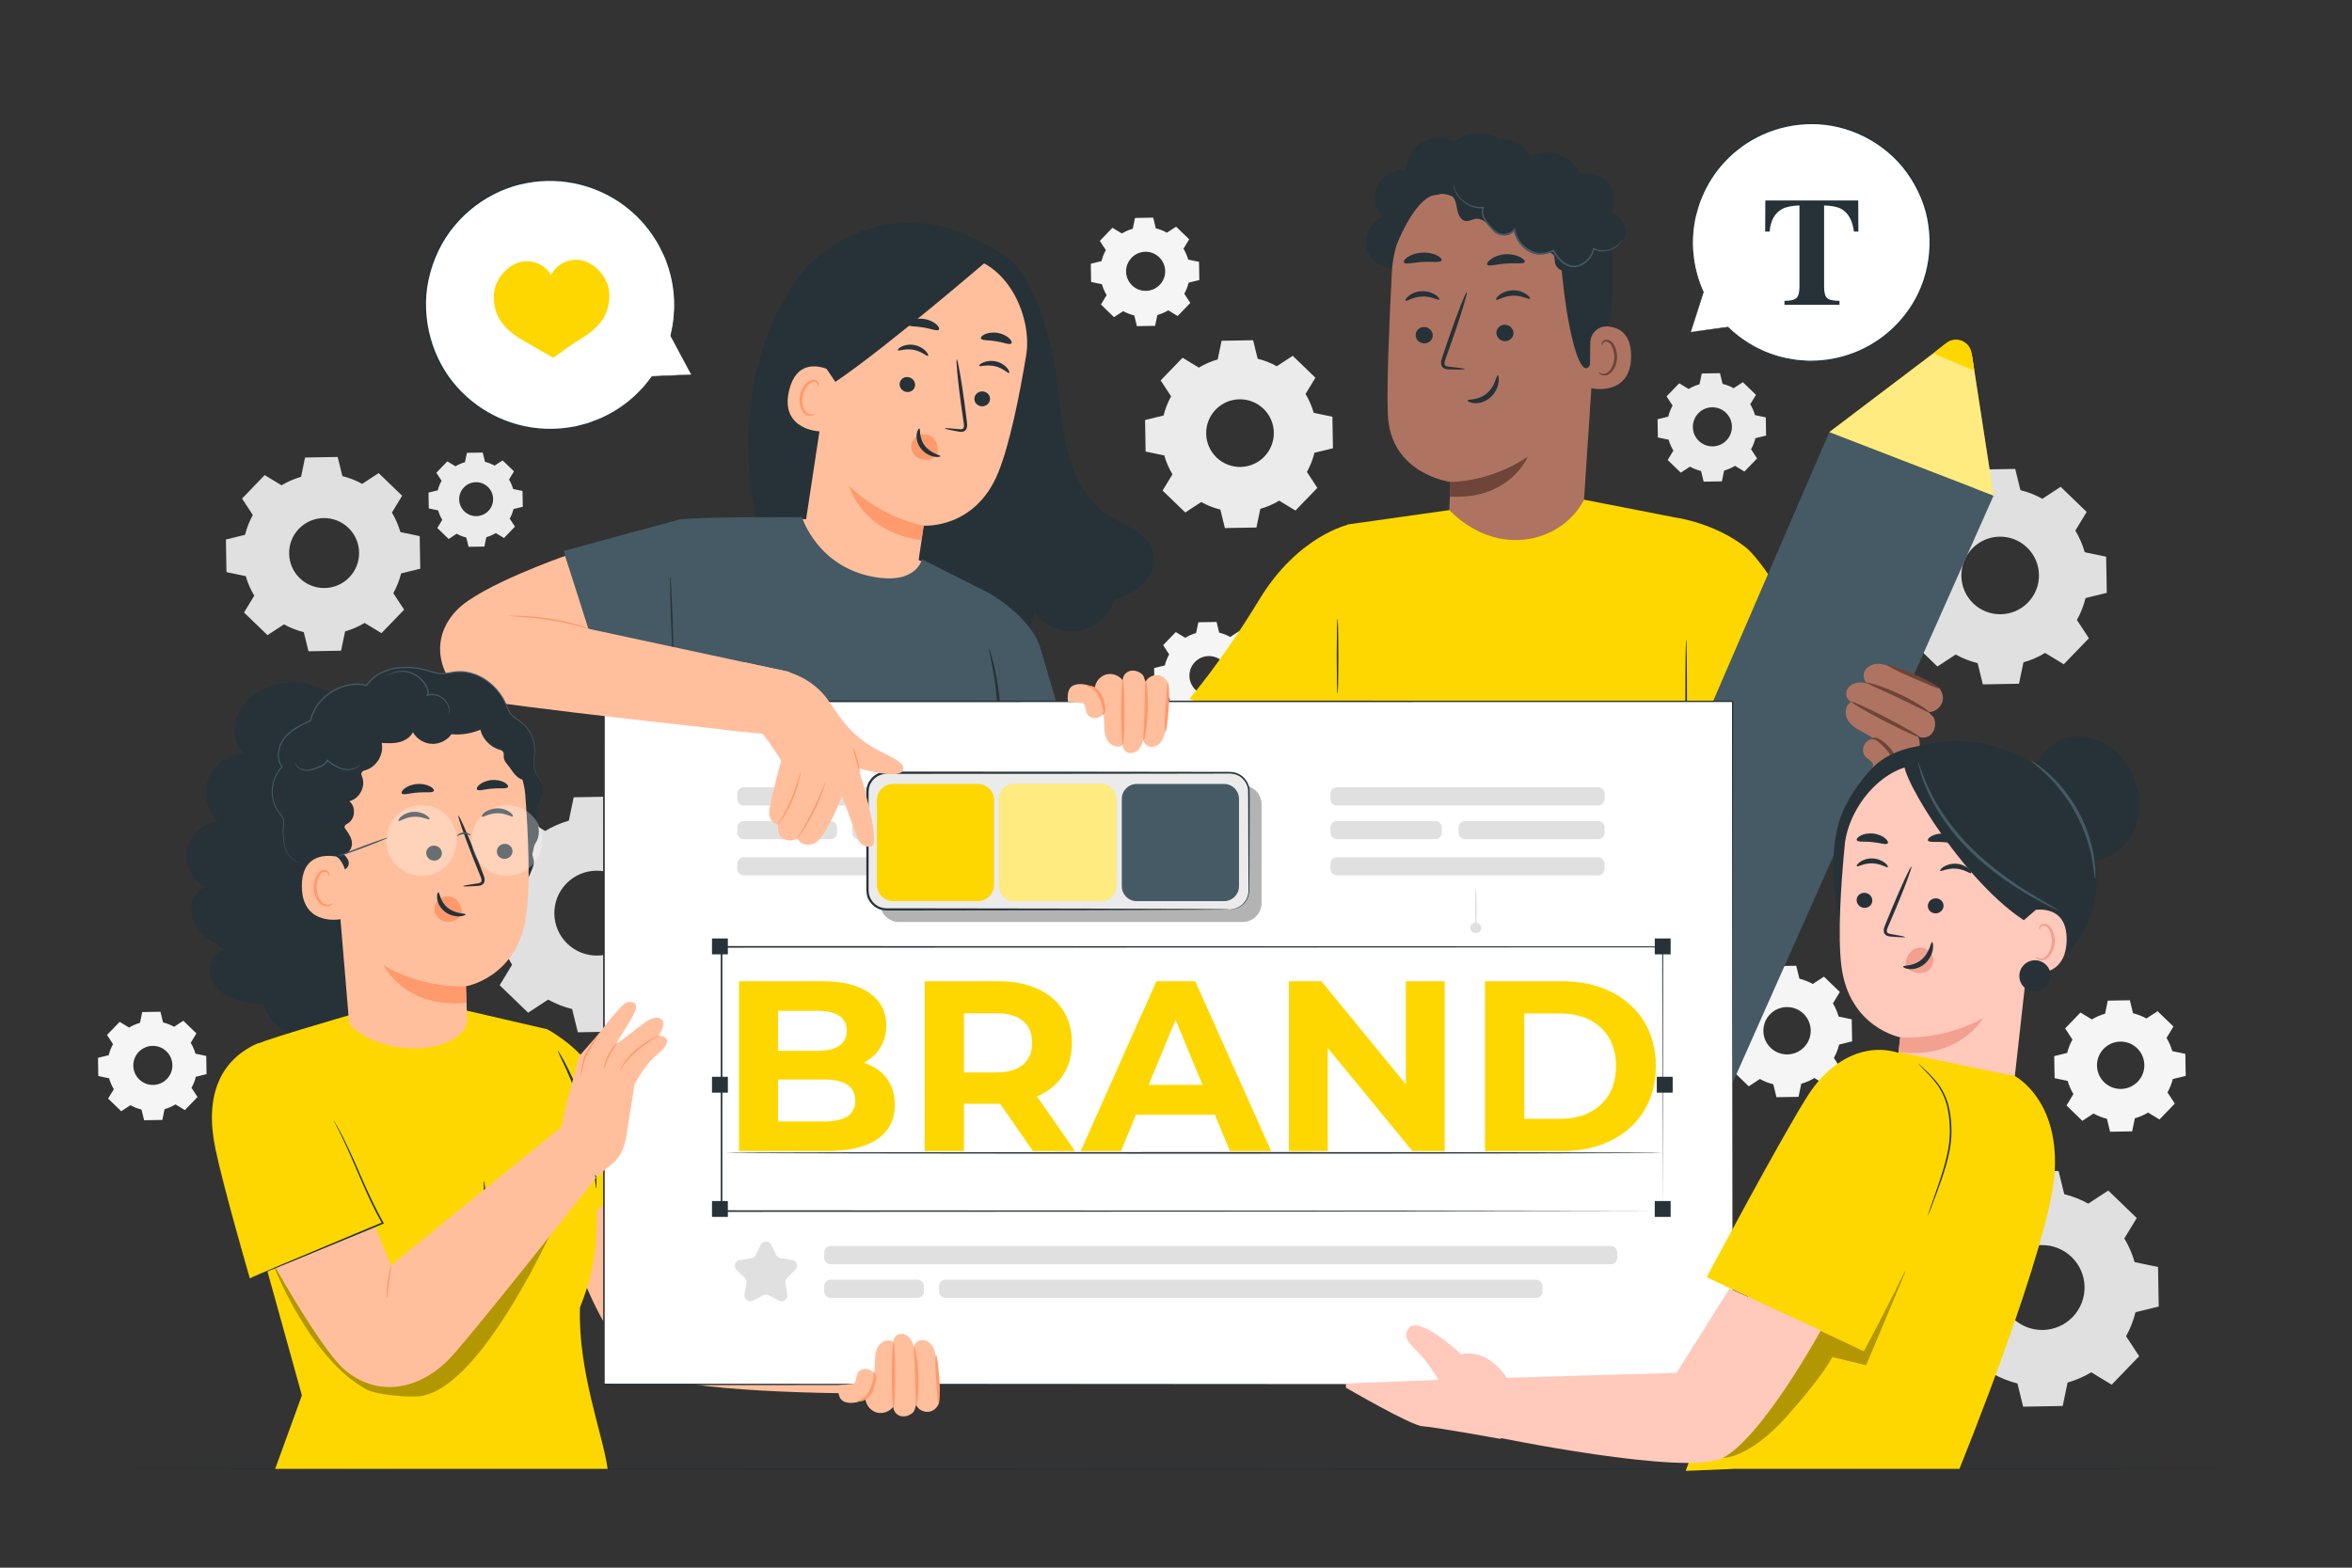 <?xml version="1.0" encoding="utf-8"?>
<!-- Generator: Adobe Illustrator 27.5.0, SVG Export Plug-In . SVG Version: 6.00 Build 0)  -->
<svg version="1.1" xmlns="http://www.w3.org/2000/svg" xmlns:xlink="http://www.w3.org/1999/xlink" x="0px" y="0px"
	 viewBox="0 0 750 500" style="enable-background:new 0 0 750 500;" xml:space="preserve">
<rect x="0" y="0" width="750" height="500" fill="#333333" stroke="none"/>
<g id="Background_Complete">
	<g>
		<g>
			<g>
				<path style="fill:#E0E0E0;" d="M622.76,159.583c2.18-1.318,4.502-2.317,6.896-2.997l1.42-6.826l11.532-0.202l1.66,6.771
					c2.417,0.596,4.772,1.512,6.997,2.753l5.828-3.821l8.298,8.012l-3.612,5.958c1.318,2.181,2.317,4.503,2.997,6.897l6.825,1.42
					l0.203,11.532l-6.771,1.66c-0.595,2.416-1.512,4.771-2.753,6.996l3.82,5.829l-8.011,8.298l-5.958-3.613
					c-2.181,1.318-4.503,2.317-6.897,2.997l-1.421,6.826l-11.532,0.202l-1.66-6.771c-2.416-0.596-4.771-1.513-6.997-2.753
					l-5.828,3.82l-8.298-8.012l3.613-5.958c-1.318-2.181-2.317-4.502-2.997-6.897l-6.825-1.421l-0.202-11.532l6.771-1.66
					c0.596-2.416,1.513-4.771,2.753-6.997l-3.82-5.829l8.011-8.298L622.76,159.583L622.76,159.583z M628.907,174.945
					c-4.747,4.917-4.609,12.749,0.307,17.496c4.916,4.746,12.749,4.609,17.495-0.308c4.746-4.916,4.609-12.749-0.307-17.495
					C641.486,169.892,633.654,170.029,628.907,174.945z"/>
			</g>
		</g>
	</g>
	<g>
		<g>
			<g>
				<path style="fill:#EBEBEB;" d="M382.288,117.25c1.901-1.149,3.925-2.02,6.012-2.613l1.238-5.951l10.055-0.176l1.447,5.903
					c2.107,0.519,4.161,1.319,6.101,2.4l5.082-3.331l7.235,6.985l-3.15,5.195c1.149,1.902,2.02,3.926,2.613,6.014l5.951,1.238
					l0.177,10.055l-5.904,1.447c-0.519,2.107-1.319,4.16-2.4,6.1l3.33,5.082l-6.984,7.235l-5.195-3.15
					c-1.902,1.149-3.926,2.02-6.013,2.613l-1.239,5.951l-10.055,0.176l-1.447-5.904c-2.107-0.519-4.16-1.319-6.1-2.4l-5.082,3.331
					l-7.235-6.985l3.15-5.195c-1.149-1.901-2.021-3.925-2.613-6.013l-5.951-1.238l-0.176-10.055l5.904-1.448
					c0.519-2.107,1.319-4.16,2.4-6.1l-3.331-5.082l6.985-7.235L382.288,117.25L382.288,117.25z M387.648,130.644
					c-4.139,4.287-4.019,11.116,0.268,15.254c4.286,4.138,11.116,4.018,15.254-0.268c4.138-4.286,4.018-11.116-0.268-15.254
					C398.615,126.238,391.786,126.358,387.648,130.644z"/>
			</g>
		</g>
	</g>
	<g>
		<g>
			<g>
				<path style="fill:#E0E0E0;" d="M173.841,265.03c2.385-1.441,4.924-2.534,7.543-3.279l1.554-7.467l12.615-0.221l1.816,7.407
					c2.644,0.651,5.22,1.654,7.655,3.011l6.376-4.179l9.077,8.764l-3.952,6.517c1.442,2.386,2.535,4.926,3.278,7.545l7.466,1.554
					l0.222,12.615l-7.407,1.816c-0.651,2.643-1.655,5.219-3.011,7.654l4.178,6.376l-8.763,9.077l-6.518-3.952
					c-2.386,1.442-4.925,2.534-7.545,3.278l-1.554,7.467l-12.615,0.221l-1.816-7.407c-2.643-0.651-5.219-1.655-7.654-3.011
					l-6.376,4.179l-9.077-8.764l3.952-6.518c-1.442-2.386-2.535-4.925-3.279-7.545l-7.466-1.554L152.319,286l7.407-1.816
					c0.651-2.643,1.655-5.219,3.011-7.654l-4.179-6.376l8.763-9.077L173.841,265.03L173.841,265.03z M180.566,281.836
					c-5.192,5.378-5.042,13.947,0.336,19.139c5.378,5.192,13.947,5.041,19.138-0.337c5.192-5.378,5.042-13.947-0.336-19.139
					C194.327,276.307,185.758,276.458,180.566,281.836z"/>
			</g>
		</g>
	</g>
	<g>
		<g>
			<g>
				<path style="fill:#E0E0E0;" d="M634.722,384.439c2.385-1.441,4.924-2.534,7.543-3.278l1.554-7.467l12.615-0.221l1.815,7.407
					c2.644,0.651,5.22,1.654,7.655,3.011l6.376-4.179l9.077,8.764l-3.952,6.517c1.442,2.386,2.535,4.926,3.278,7.545l7.466,1.554
					l0.222,12.615l-7.407,1.816c-0.651,2.643-1.655,5.219-3.011,7.654l4.178,6.376l-8.763,9.077l-6.518-3.952
					c-2.386,1.442-4.925,2.534-7.545,3.278l-1.554,7.467l-12.615,0.221l-1.816-7.407c-2.643-0.652-5.219-1.655-7.654-3.011
					l-6.376,4.179l-9.077-8.764l3.952-6.518c-1.442-2.386-2.535-4.925-3.279-7.545l-7.466-1.554L613.2,405.41l7.407-1.816
					c0.651-2.643,1.655-5.219,3.011-7.654l-4.179-6.376l8.763-9.077L634.722,384.439L634.722,384.439z M641.447,401.245
					c-5.192,5.378-5.042,13.947,0.336,19.139c5.378,5.192,13.947,5.041,19.138-0.337c5.192-5.378,5.042-13.947-0.336-19.139
					C655.208,395.716,646.639,395.867,641.447,401.245z"/>
			</g>
		</g>
	</g>
	<g>
		<g>
			<g>
				<path style="fill:#F5F5F5;" d="M667.05,325.141c1.331-0.804,2.747-1.414,4.208-1.829l0.867-4.165l7.037-0.123l1.013,4.132
					c1.475,0.363,2.912,0.923,4.27,1.68l3.557-2.331l5.063,4.889l-2.204,3.636c0.804,1.331,1.414,2.748,1.829,4.209l4.165,0.867
					l0.124,7.037l-4.132,1.013c-0.363,1.474-0.923,2.911-1.68,4.269l2.331,3.557l-4.888,5.063l-3.636-2.205
					c-1.331,0.804-2.747,1.414-4.208,1.829l-0.867,4.165l-7.037,0.123l-1.013-4.132c-1.475-0.363-2.911-0.923-4.27-1.68
					l-3.557,2.331l-5.063-4.889l2.204-3.636c-0.804-1.331-1.414-2.747-1.829-4.209l-4.165-0.867l-0.124-7.037l4.132-1.013
					c0.363-1.474,0.923-2.911,1.68-4.269L658.525,328l4.888-5.064L667.05,325.141L667.05,325.141z M670.802,334.515
					c-2.896,3-2.813,7.78,0.188,10.676c3,2.896,7.78,2.812,10.676-0.188c2.896-3,2.813-7.78-0.188-10.676
					C678.477,331.431,673.698,331.516,670.802,334.515z"/>
			</g>
		</g>
	</g>
	<g>
		<g>
			<g>
				<path style="fill:#F5F5F5;" d="M560.668,314.13c1.331-0.804,2.747-1.414,4.208-1.829l0.867-4.165l7.037-0.123l1.013,4.132
					c1.475,0.363,2.912,0.923,4.27,1.68l3.557-2.331l5.063,4.889l-2.204,3.636c0.804,1.331,1.414,2.748,1.829,4.209l4.165,0.867
					l0.124,7.037l-4.132,1.013c-0.363,1.474-0.923,2.911-1.68,4.269l2.331,3.557l-4.888,5.064l-3.636-2.205
					c-1.331,0.804-2.747,1.414-4.209,1.828l-0.867,4.165l-7.037,0.123l-1.013-4.132c-1.475-0.364-2.912-0.923-4.27-1.68
					l-3.557,2.331l-5.063-4.889l2.204-3.636c-0.804-1.331-1.414-2.747-1.829-4.209l-4.165-0.867l-0.123-7.037l4.132-1.013
					c0.363-1.474,0.923-2.911,1.68-4.269l-2.331-3.557l4.888-5.064L560.668,314.13L560.668,314.13z M564.419,323.504
					c-2.896,3-2.813,7.78,0.188,10.676c3,2.896,7.78,2.812,10.676-0.188c2.896-3,2.812-7.78-0.188-10.676
					C572.095,320.421,567.316,320.504,564.419,323.504z"/>
			</g>
		</g>
	</g>
	<g>
		<g>
			<g>
				<path style="fill:#EBEBEB;" d="M538.464,124.069c1.098-0.664,2.267-1.167,3.473-1.51l0.715-3.438l5.809-0.102l0.836,3.41
					c1.217,0.3,2.404,0.762,3.525,1.386l2.936-1.924l4.18,4.035l-1.82,3.001c0.664,1.099,1.167,2.268,1.509,3.474l3.438,0.715
					l0.102,5.809l-3.41,0.836c-0.3,1.217-0.762,2.403-1.387,3.524l1.924,2.936l-4.035,4.18l-3.001-1.82
					c-1.099,0.664-2.268,1.167-3.474,1.509l-0.716,3.438l-5.809,0.102l-0.836-3.411c-1.217-0.3-2.403-0.762-3.524-1.387
					l-2.936,1.924l-4.18-4.036l1.82-3.001c-0.664-1.098-1.167-2.268-1.51-3.474l-3.438-0.715l-0.102-5.809l3.411-0.836
					c0.3-1.217,0.762-2.403,1.387-3.524l-1.924-2.936l4.035-4.18L538.464,124.069L538.464,124.069z M541.56,131.807
					c-2.391,2.476-2.322,6.422,0.155,8.812c2.476,2.391,6.422,2.321,8.812-0.155c2.391-2.476,2.321-6.422-0.155-8.812
					C547.896,129.262,543.951,129.331,541.56,131.807z"/>
			</g>
		</g>
	</g>
	<g>
		<g>
			<g>
				<path style="fill:#F5F5F5;" d="M357.737,74.465c1.098-0.664,2.267-1.167,3.473-1.51l0.716-3.438l5.809-0.102l0.836,3.41
					c1.217,0.3,2.404,0.762,3.525,1.387l2.936-1.924l4.18,4.036l-1.82,3.001c0.664,1.099,1.167,2.268,1.509,3.474l3.438,0.715
					l0.102,5.809l-3.411,0.836c-0.3,1.217-0.762,2.403-1.387,3.524l1.924,2.936l-4.035,4.18l-3.001-1.82
					c-1.098,0.664-2.268,1.167-3.474,1.509l-0.716,3.438l-5.809,0.102l-0.836-3.411c-1.217-0.3-2.403-0.762-3.524-1.386
					l-2.936,1.924l-4.18-4.035l1.82-3.001c-0.664-1.099-1.167-2.268-1.51-3.474l-3.438-0.715l-0.102-5.809l3.411-0.836
					c0.3-1.217,0.762-2.403,1.387-3.524l-1.924-2.936l4.035-4.18L357.737,74.465L357.737,74.465z M360.834,82.203
					c-2.391,2.476-2.322,6.422,0.155,8.813c2.476,2.391,6.422,2.321,8.812-0.155c2.391-2.476,2.322-6.422-0.155-8.812
					C367.17,79.658,363.225,79.727,360.834,82.203z"/>
			</g>
		</g>
	</g>
	<g>
		<g>
			<g>
				<path style="fill:#F5F5F5;" d="M377.934,203.413c1.098-0.664,2.267-1.167,3.473-1.51l0.716-3.438l5.809-0.102l0.836,3.41
					c1.217,0.3,2.404,0.762,3.525,1.387l2.936-1.924l4.18,4.036l-1.82,3.001c0.664,1.099,1.167,2.268,1.509,3.474l3.438,0.715
					l0.102,5.809l-3.411,0.836c-0.3,1.217-0.762,2.403-1.387,3.524l1.924,2.936l-4.035,4.18l-3.001-1.82
					c-1.099,0.664-2.268,1.167-3.474,1.509l-0.716,3.438l-5.809,0.102l-0.836-3.411c-1.217-0.3-2.403-0.762-3.524-1.387
					l-2.936,1.924l-4.18-4.036l1.82-3.001c-0.664-1.099-1.167-2.268-1.51-3.474l-3.438-0.715l-0.102-5.809l3.411-0.836
					c0.3-1.217,0.762-2.403,1.387-3.524l-1.924-2.936l4.035-4.18L377.934,203.413L377.934,203.413z M381.031,211.152
					c-2.391,2.476-2.322,6.422,0.155,8.813c2.476,2.391,6.422,2.321,8.812-0.155c2.391-2.476,2.322-6.422-0.155-8.812
					C387.367,208.606,383.421,208.675,381.031,211.152z"/>
			</g>
		</g>
	</g>
	<g>
		<g>
			<g>
				<path style="fill:#F5F5F5;" d="M41.161,327.733c1.098-0.664,2.267-1.167,3.473-1.51l0.715-3.438l5.809-0.102l0.836,3.411
					c1.217,0.3,2.404,0.762,3.525,1.386l2.936-1.924l4.18,4.035l-1.82,3.001c0.664,1.099,1.167,2.268,1.509,3.474l3.438,0.715
					l0.102,5.809l-3.411,0.836c-0.3,1.217-0.762,2.403-1.387,3.524l1.924,2.936l-4.035,4.18l-3.001-1.82
					c-1.098,0.664-2.268,1.167-3.474,1.509l-0.716,3.438l-5.809,0.102l-0.836-3.411c-1.217-0.3-2.403-0.762-3.524-1.387
					l-2.936,1.924l-4.18-4.035l1.82-3.001c-0.664-1.099-1.167-2.268-1.51-3.474l-3.438-0.716l-0.102-5.809l3.411-0.836
					c0.3-1.217,0.762-2.403,1.386-3.524l-1.924-2.936l4.035-4.18L41.161,327.733L41.161,327.733z M44.258,335.471
					c-2.391,2.476-2.322,6.422,0.155,8.813c2.476,2.391,6.422,2.321,8.812-0.155c2.391-2.476,2.322-6.422-0.155-8.812
					C50.594,332.925,46.648,332.995,44.258,335.471z"/>
			</g>
		</g>
	</g>
	<g>
		<g>
			<g>
				<path style="fill:#EBEBEB;" d="M145.247,148.724c0.954-0.576,1.969-1.014,3.017-1.311l0.621-2.986l5.046-0.089l0.726,2.962
					c1.057,0.261,2.088,0.662,3.061,1.204l2.55-1.671l3.63,3.505l-1.581,2.607c0.577,0.954,1.014,1.97,1.311,3.018l2.986,0.621
					l0.089,5.046l-2.962,0.726c-0.26,1.057-0.662,2.087-1.204,3.061l1.671,2.55l-3.505,3.63l-2.607-1.581
					c-0.954,0.577-1.97,1.014-3.018,1.311l-0.622,2.986l-5.045,0.089l-0.726-2.963c-1.057-0.26-2.088-0.662-3.061-1.204l-2.55,1.672
					l-3.63-3.505l1.581-2.607c-0.577-0.954-1.014-1.97-1.311-3.018l-2.986-0.621l-0.089-5.045l2.962-0.727
					c0.26-1.057,0.662-2.087,1.204-3.061l-1.671-2.55l3.505-3.63L145.247,148.724L145.247,148.724z M147.937,155.446
					c-2.077,2.151-2.017,5.578,0.134,7.654c2.151,2.077,5.578,2.016,7.654-0.135c2.076-2.151,2.016-5.578-0.134-7.654
					C153.441,153.235,150.014,153.295,147.937,155.446z"/>
			</g>
		</g>
	</g>
	<g>
		<g>
			<g>
				<path style="fill:#E0E0E0;" d="M89.779,154.783c1.966-1.188,4.06-2.09,6.219-2.703l1.281-6.156l10.401-0.182l1.497,6.107
					c2.18,0.537,4.304,1.364,6.311,2.483l5.257-3.446l7.484,7.226l-3.258,5.373c1.189,1.967,2.09,4.062,2.703,6.221l6.155,1.281
					l0.183,10.401l-6.107,1.497c-0.537,2.179-1.364,4.303-2.483,6.31l3.445,5.257l-7.225,7.484l-5.374-3.258
					c-1.967,1.188-4.061,2.089-6.22,2.703l-1.281,6.156l-10.401,0.183l-1.497-6.107c-2.179-0.537-4.303-1.364-6.31-2.483
					l-5.257,3.446l-7.484-7.226l3.258-5.374c-1.189-1.967-2.09-4.061-2.703-6.22l-6.156-1.281l-0.182-10.401l6.107-1.497
					c0.537-2.179,1.365-4.303,2.483-6.31l-3.445-5.257l7.225-7.484L89.779,154.783L89.779,154.783z M95.324,168.639
					c-4.281,4.434-4.157,11.499,0.277,15.779c4.434,4.281,11.499,4.156,15.779-0.278c4.281-4.434,4.157-11.499-0.277-15.779
					C106.669,164.081,99.604,164.205,95.324,168.639z"/>
			</g>
		</g>
	</g>
</g>
<g id="Background_Simple" style="display:none;">
	<g style="display:inline;">
		<path style="fill:#F5F5F5;" d="M80.468,66.753l1.557-0.317c13.122-2.671,26.717,1.866,35.093,12.158
			c1.077,1.323,2.058,2.724,2.931,4.195c6.282,10.591,6.709,24.465,1.095,35.57c-3.302,6.531-8.615,12.416-9.322,19.67
			c-0.92,9.441,6.187,17.455,12.795,24.169c6.607,6.714,13.699,14.752,12.738,24.189c-0.602,5.91-4.405,11.128-9,14.946
			c-12.166,10.106-30.007,11.613-44.663,6.102c-14.656-5.511-26.305-17.184-34.437-30.527
			c-11.392-18.693-16.524-41.741-11.38-63.204C43.018,92.241,59.265,72.991,80.468,66.753z"/>
	</g>
	<g style="display:inline;">
		<path style="fill:#F5F5F5;" d="M676.683,66.202l-1.498-0.305c-12.627-2.57-25.708,1.796-33.767,11.699
			c-1.036,1.273-1.981,2.621-2.82,4.036c-6.045,10.19-6.456,23.54-1.054,34.226c3.177,6.285,8.29,11.947,8.97,18.927
			c0.885,9.084-5.953,16.796-12.311,23.256c-6.358,6.46-13.181,14.195-12.256,23.275c0.579,5.687,4.238,10.708,8.66,14.381
			c11.707,9.724,28.873,11.174,42.976,5.871c14.102-5.303,25.311-16.535,33.136-29.374c10.962-17.987,15.9-40.164,10.95-60.816
			C712.718,90.727,697.085,72.205,676.683,66.202z"/>
	</g>
	<g style="display:inline;">
		<circle style="fill:#F5F5F5;" cx="389.254" cy="89.42" r="33.222"/>
	</g>
	<g style="display:inline;">
		
			<ellipse transform="matrix(0.707 -0.707 0.707 0.707 -38.39 585.664)" style="fill:#F5F5F5;" cx="687.764" cy="339.173" rx="27.844" ry="27.844"/>
	</g>
</g>
<g id="Table">
	<g>
		<g>
			<path style="fill:#263238;" d="M717.749,468.475c0,0.144-153.466,0.26-342.733,0.26c-189.332,0-342.766-0.117-342.766-0.26
				c0-0.144,153.433-0.26,342.766-0.26C564.283,468.215,717.749,468.331,717.749,468.475z"/>
		</g>
	</g>
</g>
<g id="Speech_Bubble_2">
	<g>
		<g>
			<g>
				<g>
					<g>
						<g>
							<g>
								<g>
									<g>
										<g>
											<g>
												<g>
													<g>
														<g>
															<path style="fill:#FFFFFF;" d="M539.172,105.9l11.809-1.552c4.836,4.771,11.01,8.308,18.116,9.945
																c20.436,4.709,40.82-8.04,45.529-28.476c4.71-20.436-8.039-40.82-28.476-45.53
																c-20.436-4.709-40.82,8.04-45.53,28.476c-1.966,8.533-0.88,17.053,2.531,24.431l-0.014-0.016L539.172,105.9z"/>
														</g>
													</g>
												</g>
											</g>
										</g>
									</g>
								</g>
								<g>
									<g>
										<g>
											<g>
												<g>
													<g>
														<g>
															<g>
																<path style="fill:#263238;" d="M539.172,105.9c0,0,0.102-0.29,0.281-0.841c0.183-0.565,0.444-1.376,0.787-2.438
																	c0.688-2.148,1.697-5.303,3.01-9.407l-0.204,0.04l0.013,0.016c0.042,0.051,0.116,0.058,0.167,0.017
																	c0.042-0.035,0.054-0.094,0.032-0.142c-2.048-4.508-3.879-10.854-3.34-18.407c0.132-1.878,0.403-3.821,0.86-5.792
																	c0.551-1.946,1.051-3.983,1.932-5.956c1.633-3.98,4.056-7.934,7.335-11.43c3.269-3.495,7.387-6.525,12.143-8.653
																	c4.747-2.132,10.134-3.349,15.705-3.314c11.125-0.035,22.943,5.51,30.131,15.448
																	c3.636,5.053,6.099,10.865,6.884,16.81c0.854,5.93,0.264,11.896-1.495,17.292c-1.74,5.414-4.757,10.184-8.386,14.03
																	c-3.643,3.853-7.944,6.769-12.394,8.707c-4.454,1.947-9.05,2.916-13.392,3.113c-0.544,0.015-1.084,0.03-1.62,0.044
																	c-0.536,0.024-1.067,0.031-1.592-0.027c-1.052-0.077-2.086-0.153-3.102-0.228c-2.003-0.37-3.961-0.624-5.773-1.179
																	c-7.311-2.083-12.631-5.944-16.095-9.336c-0.025-0.025-0.061-0.036-0.094-0.032
																	c-3.806,0.531-6.738,0.94-8.737,1.219c-0.988,0.141-1.742,0.248-2.271,0.324
																	C539.445,105.853,539.172,105.9,539.172,105.9s0.242-0.021,0.743-0.08c0.523-0.063,1.269-0.153,2.245-0.27
																	c2.022-0.249,4.987-0.615,8.836-1.09l-0.094-0.031c3.452,3.444,8.789,7.373,16.157,9.513
																	c1.826,0.569,3.8,0.836,5.822,1.217c1.026,0.08,2.071,0.161,3.132,0.244c0.531,0.061,1.067,0.056,1.609,0.034
																	c0.541-0.013,1.087-0.025,1.637-0.038c4.39-0.182,9.042-1.147,13.555-3.105c4.508-1.949,8.869-4.891,12.567-8.785
																	c3.684-3.889,6.75-8.718,8.521-14.204c1.789-5.466,2.394-11.515,1.531-17.529c-0.793-6.03-3.287-11.926-6.975-17.05
																	c-0.417-0.654-0.93-1.232-1.428-1.819l-1.493-1.756l-1.644-1.602c-0.541-0.538-1.085-1.071-1.696-1.525
																	c-0.593-0.475-1.185-0.948-1.774-1.42c-0.578-0.49-1.249-0.846-1.867-1.273c-0.636-0.4-1.244-0.843-1.899-1.203
																	c-0.664-0.344-1.326-0.687-1.986-1.029c-5.316-2.663-11.126-4.021-16.771-4.019
																	c-5.648-0.028-11.105,1.214-15.909,3.383c-4.813,2.165-8.976,5.242-12.273,8.789
																	c-3.309,3.547-5.747,7.555-7.383,11.584c-0.883,1.997-1.382,4.057-1.928,6.025
																	c-0.453,1.993-0.719,3.956-0.843,5.853c-0.507,7.628,1.382,14.013,3.482,18.53l0.199-0.125l-0.013-0.016
																	c-0.041-0.05-0.116-0.058-0.166-0.017c-0.018,0.015-0.032,0.036-0.039,0.057c-1.263,4.159-2.233,7.356-2.894,9.533
																	c-0.317,1.055-0.559,1.859-0.728,2.421C539.242,105.636,539.172,105.9,539.172,105.9z"/>
															</g>
														</g>
													</g>
												</g>
											</g>
										</g>
									</g>
								</g>
							</g>
						</g>
					</g>
				</g>
			</g>
		</g>
		<g>
			<g>
				<g>
					<g>
						<path style="fill:#263238;" d="M562.923,63.942h29.626l0.048,9.923h-1.417c-0.465-3.55-1.794-5.952-3.988-7.205
							c-1.234-0.691-3.075-1.068-5.527-1.132V91.45c0,1.812,0.316,3.014,0.949,3.607c0.633,0.593,1.95,0.89,3.953,0.89v1.249h-17.54
							v-1.249c1.922,0,3.199-0.301,3.832-0.902c0.633-0.601,0.949-1.799,0.949-3.595V65.527c-2.403,0.065-4.245,0.442-5.526,1.132
							c-2.355,1.285-3.685,3.687-3.989,7.205h-1.417L562.923,63.942z"/>
					</g>
				</g>
			</g>
		</g>
	</g>
</g>
<g id="Speech_Bubble_1">
	<g>
		<g>
			<g>
				<g>
					<g>
						<g>
							<g>
								<g>
									<g>
										<g>
											<g>
												<g>
													<g>
														<g>
															<path style="fill:#FFFFFF;" d="M220.406,119.461l-12.471,0.63c-4.087,5.834-9.785,10.647-16.804,13.678
																c-20.186,8.716-43.615-0.582-52.331-20.768c-8.716-20.186,0.582-43.615,20.768-52.331
																c20.186-8.716,43.615,0.582,52.331,20.768c3.639,8.429,4.128,17.42,2.004,25.673l0.011-0.02L220.406,119.461z"/>
														</g>
													</g>
												</g>
											</g>
										</g>
									</g>
								</g>
								<g>
									<g>
										<g>
											<g>
												<g>
													<g>
														<g>
															<g>
																<path style="fill:#263238;" d="M220.406,119.461c0,0-0.16-0.28-0.449-0.814c-0.295-0.548-0.718-1.335-1.273-2.366
																	c-1.115-2.085-2.752-5.148-4.881-9.133l0.218,0.003l-0.011,0.019c-0.033,0.06-0.109,0.082-0.169,0.049
																	c-0.05-0.028-0.073-0.087-0.06-0.14c1.261-5.036,1.95-11.926-0.032-19.613c-0.491-1.912-1.137-3.864-1.981-5.811
																	c-0.935-1.902-1.836-3.909-3.117-5.777c-2.436-3.796-5.681-7.416-9.723-10.402c-4.031-2.987-8.85-5.334-14.157-6.63
																	c-5.298-1.302-11.084-1.54-16.822-0.452c-11.48,2.065-22.62,10.015-28.156,21.621
																	c-2.796,5.898-4.238,12.356-3.924,18.636c0.24,6.276,1.975,12.317,4.807,17.55
																	c2.817,5.255,6.829,9.604,11.298,12.886c4.485,3.285,9.471,5.48,14.426,6.639c4.961,1.167,9.884,1.298,14.399,0.681
																	c0.564-0.087,1.124-0.174,1.679-0.26c0.557-0.076,1.107-0.169,1.637-0.329c1.07-0.278,2.122-0.552,3.156-0.821
																	c1.996-0.76,3.967-1.392,5.731-2.307c7.146-3.529,11.904-8.516,14.835-12.667c0.021-0.031,0.057-0.048,0.091-0.05
																	c4.025-0.171,7.126-0.303,9.24-0.393c1.045-0.041,1.844-0.073,2.403-0.095
																	C220.115,119.464,220.406,119.461,220.406,119.461s-0.254,0.024-0.781,0.058c-0.551,0.034-1.337,0.082-2.367,0.145
																	c-2.133,0.125-5.259,0.307-9.318,0.544l0.09-0.05c-2.909,4.203-7.671,9.263-14.865,12.862
																	c-1.775,0.932-3.761,1.58-5.774,2.354c-1.043,0.277-2.105,0.558-3.184,0.843c-0.536,0.163-1.09,0.26-1.653,0.339
																	c-0.561,0.089-1.126,0.179-1.695,0.27c-4.562,0.641-9.541,0.525-14.565-0.642c-5.017-1.159-10.07-3.369-14.62-6.687
																	c-4.534-3.315-8.607-7.716-11.469-13.039c-2.877-5.299-4.643-11.423-4.89-17.788
																	c-0.32-6.368,1.138-12.919,3.974-18.9c0.307-0.753,0.726-1.446,1.13-2.146l1.209-2.093l1.393-1.962
																	c0.456-0.658,0.917-1.31,1.462-1.893c0.522-0.602,1.042-1.201,1.562-1.8c0.503-0.614,1.128-1.108,1.685-1.665
																	c0.581-0.532,1.124-1.104,1.731-1.599c0.62-0.48,1.238-0.959,1.854-1.436c4.98-3.75,10.715-6.248,16.536-7.313
																	c5.819-1.096,11.681-0.845,17.045,0.484c5.373,1.323,10.246,3.711,14.317,6.746
																	c4.082,3.033,7.353,6.706,9.802,10.552c1.288,1.893,2.191,3.923,3.126,5.849c0.844,1.97,1.488,3.944,1.975,5.877
																	c1.964,7.77,1.222,14.713-0.092,19.768l-0.229-0.092l0.011-0.019c0.033-0.06,0.108-0.082,0.168-0.049
																	c0.022,0.012,0.04,0.031,0.051,0.052c2.087,4.05,3.692,7.164,4.785,9.284c0.526,1.028,0.927,1.812,1.207,2.359
																	C220.284,119.203,220.406,119.461,220.406,119.461z"/>
															</g>
														</g>
													</g>
												</g>
											</g>
										</g>
									</g>
								</g>
							</g>
						</g>
					</g>
				</g>
			</g>
		</g>
		<g>
			<g>
				<g>
					<g>
						<path style="fill:#fed700;" d="M194.199,92.702c-0.284-2.31-1.422-4.465-2.986-6.188c-1.533-1.687-3.526-3.012-5.757-3.478
							c-2.37-0.496-4.936,0.03-6.921,1.417c-1.181,0.825-2.145,1.948-2.807,3.227c-0.669-1.124-1.579-2.105-2.663-2.836
							c-2.007-1.354-4.582-1.838-6.943-1.303c-2.224,0.503-4.195,1.86-5.699,3.572c-1.536,1.748-2.639,3.922-2.885,6.236
							c-0.308,2.898,0.278,6.063,1.8,8.548c1.608,2.625,4.187,4.734,6.836,6.3c4.454,2.634,10.318,5.93,10.318,5.93
							s4.903-3.729,9.314-6.436c2.623-1.61,5.168-3.76,6.732-6.411C194.021,98.769,194.554,95.595,194.199,92.702z"/>
					</g>
				</g>
			</g>
		</g>
	</g>
</g>
<g id="Character_2">
	<g>
		<g>
			<g>
				<path style="fill:#263238;" d="M445.034,85.444c-4.074,0.577-8.347-2.31-9.331-6.304c-0.984-3.995,1.459-8.536,5.334-9.918
					c-2.613-2.535-3.366-6.789-1.782-10.067c1.583-3.278,5.383-5.333,8.993-4.862c0.052-3.594,2.103-7.095,5.214-8.896
					c3.11-1.801,7.167-1.838,10.31-0.094c3.875-3.51,10.27-3.813,14.458-0.684c3.471-0.74,7.327,1.014,9.05,4.117
					c1.724,3.103,1.175,7.303-1.288,9.859"/>
			</g>
			<g>
				<path style="fill:#AE7461;" d="M480.262,52.852l-1.844,0.052c-18.558,0.525-33.602,15.21-34.57,33.751
					c-0.901,17.244-1.674,36.307-1.299,45.533c0.777,19.105,19.976,21.536,19.976,21.536l-0.967,23.007l42.431-0.371l5.658-85.767
					C510.796,70.7,500.178,53.451,480.262,52.852z"/>
			</g>
			<g>
				<path style="fill:#6F4439;" d="M462.365,153.701c0,0,12.225,0.389,24.834-8.038c0,0-5.752,13.882-24.87,12.701L462.365,153.701z
					"/>
			</g>
			<g>
				<path style="fill:#263238;" d="M451.418,106.838c-0.011,1.443,1.203,2.641,2.709,2.679c1.504,0.038,2.734-1.097,2.743-2.54
					c0.01-1.443-1.203-2.642-2.706-2.681C452.658,104.258,451.428,105.396,451.418,106.838z"/>
			</g>
			<g>
				<path style="fill:#263238;" d="M448.221,95.889c0.348,0.347,2.372-1.242,5.309-1.318c2.933-0.118,5.131,1.333,5.439,0.964
					c0.152-0.164-0.211-0.797-1.168-1.453c-0.943-0.654-2.538-1.271-4.367-1.212c-1.829,0.062-3.348,0.779-4.214,1.493
					C448.336,95.082,448.049,95.734,448.221,95.889z"/>
			</g>
			<g>
				<path style="fill:#263238;" d="M477.162,106.123c-0.01,1.442,1.203,2.641,2.71,2.678c1.504,0.039,2.733-1.097,2.744-2.54
					c0.01-1.442-1.204-2.642-2.707-2.681C478.402,103.542,477.172,104.681,477.162,106.123z"/>
			</g>
			<g>
				<path style="fill:#263238;" d="M477.104,95.62c0.349,0.346,2.376-1.242,5.311-1.317c2.932-0.117,5.131,1.332,5.439,0.963
					c0.152-0.163-0.208-0.796-1.169-1.453c-0.943-0.654-2.537-1.271-4.366-1.212c-1.829,0.062-3.349,0.779-4.214,1.493
					C477.223,94.813,476.934,95.465,477.104,95.62z"/>
			</g>
			<g>
				<path style="fill:#263238;" d="M467.062,117.702c0.009-0.168-1.825-0.432-4.794-0.726c-0.752-0.056-1.466-0.185-1.607-0.693
					c-0.192-0.537,0.099-1.354,0.437-2.237c0.654-1.834,1.338-3.757,2.056-5.773c2.85-8.218,4.89-14.966,4.558-15.078
					c-0.332-0.111-2.911,6.458-5.761,14.676c-0.685,2.026-1.34,3.957-1.962,5.804c-0.26,0.86-0.721,1.841-0.306,2.954
					c0.218,0.555,0.78,0.946,1.264,1.062c0.485,0.133,0.907,0.129,1.278,0.141C465.208,117.907,467.055,117.868,467.062,117.702z"/>
			</g>
			<g>
				<path style="fill:#263238;" d="M474.237,84.392c0.409,0.734,2.902-0.145,5.999-0.332c3.091-0.258,5.719,0.252,5.98-0.53
					c0.111-0.372-0.458-1.025-1.591-1.59c-1.125-0.565-2.822-0.978-4.677-0.846c-1.854,0.136-3.449,0.785-4.448,1.503
					C474.49,83.316,474.054,84.042,474.237,84.392z"/>
			</g>
			<g>
				<path style="fill:#263238;" d="M447.735,83.783c0.638,0.65,3.042-0.112,5.956-0.227c2.91-0.2,5.396,0.296,5.944-0.418
					c0.24-0.346-0.168-1.003-1.264-1.604c-1.08-0.599-2.873-1.063-4.874-0.956c-2.001,0.11-3.72,0.764-4.715,1.475
					C447.772,82.769,447.453,83.465,447.735,83.783z"/>
			</g>
			<g>
				<path style="fill:#263238;" d="M445.438,77.838c0,0,4.702-12.111,10.394-15.068c6.891-3.578,10.116,4.005,16.721,1.955
					c6.606-2.049,13.183-5.482,20.133-0.528c7.607,5.423,4.23,9.474,4.93,17.94c2.838,34.326,9.392,43.871,10.719,27.627
					c0.146-1.779,5.029-3.33,5.547-10.846c0.671-9.746,0.711-21.559-1.654-28.395c-1.993-5.762-5.422-9.685-11.491-13.946
					c-9.581-6.725-22.474-6.511-31.202-5.382C460.807,52.325,444.216,62.875,445.438,77.838z"/>
			</g>
			<g>
				<path style="fill:#AE7461;" d="M507.102,109.28c0.037-2.953,2.513-5.354,5.46-5.158c3.573,0.238,7.597,2.149,7.57,9.521
					c-0.048,13.077-13.168,10.332-13.189,9.957C506.929,123.346,507.033,114.752,507.102,109.28z"/>
			</g>
			<g>
				<path style="fill:#6F4439;" d="M509.806,118.691c0.058-0.041,0.228,0.161,0.612,0.338c0.374,0.173,1.02,0.294,1.702,0.041
					c1.384-0.502,2.555-2.69,2.627-5.048c0.037-1.189-0.208-2.324-0.626-3.264c-0.396-0.959-1.012-1.629-1.706-1.755
					c-0.692-0.163-1.186,0.252-1.347,0.619c-0.177,0.365-0.095,0.626-0.164,0.649c-0.037,0.033-0.28-0.221-0.173-0.76
					c0.055-0.259,0.209-0.567,0.517-0.817c0.315-0.254,0.777-0.383,1.261-0.328c1.008,0.073,1.912,1.004,2.372,2.036
					c0.515,1.037,0.819,2.311,0.777,3.648c-0.093,2.635-1.451,5.097-3.344,5.636c-0.921,0.237-1.687-0.044-2.083-0.353
					C509.829,119.007,509.761,118.715,509.806,118.691z"/>
			</g>
			<g>
				<path style="fill:#263238;" d="M506.13,83.973c-1.664,1.206-3.423,2.452-5.462,2.712c-2.039,0.26-4.41-0.848-4.812-2.864
					c-0.181-0.906,0.012-1.967-0.606-2.653c-0.737-0.818-2.046-0.518-3.138-0.371c-3.788,0.51-8.344-3.56-9.417-7.228
					c-0.927,1.478-3.037,1.977-4.53,1.073c-1.493-0.904-2.043-1.428-3.227-2.71c-1.185-1.281-2.828-2.411-4.548-2.117
					c-0.962,0.165-1.85,0.766-2.824,0.707c-1.72-0.104-2.615-2.089-2.923-3.785c-0.308-1.695-0.566-3.677-2.045-4.561
					c-1.371-0.82-3.102-0.275-4.675,0.003c-1.572,0.277-3.623-0.036-4.071-1.569c-0.235-0.804,0.088-1.667,0.518-2.386
					c1.944-3.26,6.34-4.809,9.898-3.486c1.156-4.354,5.099-7.828,9.563-8.427c4.465-0.599,9.184,1.712,11.447,5.607
					c2.691-2.584,6.674-3.749,10.332-3.022c3.659,0.726,6.895,3.324,8.394,6.74c3.155-0.926,6.812,0.201,8.899,2.741
					c2.087,2.541,2.481,6.347,0.961,9.262c2.386,1.275,4.463,3.552,4.588,6.255c0.125,2.703-2.433,5.472-5.063,4.834
					c1.114,2.076,0.337,4.958-1.67,6.192c-2.007,1.234-4.93,0.628-6.28-1.303"/>
			</g>
			<g>
				<path style="fill:#455A64;" d="M463.405,58.609c-0.011,0.001-0.008,0.082,0.009,0.239c0.022,0.157,0.038,0.394,0.103,0.696
					c0.137,0.6,0.405,1.487,1.02,2.491c0.618,0.989,1.565,2.124,2.985,3.007c1.391,0.894,3.284,1.55,5.395,1.375l-0.229-0.283
					c-0.374,1.129-0.225,2.467,0.364,3.6c0.56,1.154,1.42,2.165,2.327,3.15c0.464,0.472,0.87,1.03,1.504,1.458
					c0.617,0.41,1.348,0.637,2.093,0.71c1.478,0.146,3.129-0.356,4.163-1.626l-0.493-0.125c0.406,2.588,1.957,5.145,4.349,6.663
					c1.267,0.862,2.82,1.367,4.33,1.285c1.512-0.058,2.905-0.541,4.202-1.048l-0.354-0.144c0.748,1.604,1.866,2.959,3.206,3.945
					c1.315,0.985,3.047,1.535,4.587,1.111c3.065-0.74,5.039-3.363,5.383-5.789l-0.292,0.146c1.554,0.791,3.198,0.824,4.509,0.533
					c1.329-0.282,2.361-0.892,3.092-1.485c0.733-0.604,1.16-1.216,1.415-1.638c0.233-0.438,0.327-0.679,0.312-0.686
					c-0.067-0.052-0.405,1.005-1.864,2.151c-0.729,0.548-1.739,1.107-3.019,1.347c-1.262,0.253-2.82,0.184-4.256-0.576l-0.249-0.132
					l-0.044,0.278c-0.351,2.264-2.253,4.713-5.096,5.367c-1.396,0.37-2.918-0.124-4.165-1.055c-1.252-0.93-2.318-2.236-3.014-3.744
					l-0.11-0.239l-0.244,0.095c-1.277,0.495-2.622,0.949-4.019,0.998c-1.398,0.07-2.79-0.379-3.999-1.197
					c-2.259-1.436-3.715-3.829-4.112-6.278l-0.099-0.616l-0.393,0.49c-0.872,1.086-2.347,1.564-3.676,1.435
					c-0.667-0.061-1.316-0.26-1.854-0.614c-0.524-0.339-0.948-0.89-1.418-1.367c-0.906-0.967-1.741-1.941-2.274-3.013
					c-0.56-1.059-0.694-2.235-0.376-3.257l0.098-0.315l-0.327,0.031c-1.989,0.191-3.81-0.4-5.168-1.238
					c-1.385-0.823-2.33-1.9-2.962-2.842C463.498,59.961,463.498,58.576,463.405,58.609z"/>
			</g>
			<g>
				<path style="fill:#263238;" d="M467.987,127.733c0.059-0.489,3.292,0.091,6.089-2.258c2.803-2.343,3.066-5.855,3.522-5.798
					c0.211-0.008,0.489,0.881,0.264,2.343c-0.21,1.435-1.047,3.435-2.758,4.873c-1.714,1.432-3.723,1.817-5.068,1.686
					C468.662,128.457,467.928,127.951,467.987,127.733z"/>
			</g>
		</g>
		<g>
			<path style="fill:#fed700;" d="M535.12,165.222c0,0,11.635,1.684,21.403,9.237s34.617,56.074,34.617,56.074l-53.482,10.805
				L535.12,165.222z"/>
		</g>
		<g>
			<g>
				<g>
					<g>
						<g>
							<path style="fill:#455A64;" d="M487.495,359.739l95.841-221.927l52.384,20.24l-99.174,223.176
								c-5.906,13.292-21.343,19.438-34.769,13.843l0,0C488.003,389.331,481.578,373.439,487.495,359.739z"/>
						</g>
					</g>
				</g>
			</g>
			<g>
				<g>
					<g>
						<g>
							<g>
								<g>
									<path style="fill:#AE7461;" d="M598.711,211.729c1.595-0.045,3.148,0.495,4.61,1.135c1.462,0.64,4.211,1.822,5.751,2.24
										l9.253,4.277c3.236,4.073-0.539,8.002-3.412,7.686c1.014,1.146,1.834,1.414,2.084,2.924c0.25,1.51-0.136,3.171-1.228,4.242
										c-1.093,1.072-2.932,1.396-4.21,0.553c1.104,2.084,0.735,4.852-0.877,6.574c-0.97,1.036-2.348,1.646-3.755,1.76
										c-0.708,0.057-1.412-0.019-2.095-0.212c-0.244-0.069-0.546-0.121-0.754-0.276c-0.102-0.076-0.172-0.175-0.238-0.283
										c-0.301-0.489-0.511-1.019-0.848-1.492c-0.127-0.178-0.26-0.351-0.4-0.52c-0.637-0.766-1.397-1.422-2.219-1.982
										c-0.377-0.257-0.847-0.454-1.18-0.765c-0.226-0.21-0.335-0.508-0.519-0.752c-1.171-1.547-3.09-2.469-4.754-3.37
										c-1.877-1.017-3.818-2.182-4.829-4.063c-1.011-1.88-0.636-4.665,1.299-5.568c-1.285-0.441-1.946-2.034-1.58-3.342
										c0.367-1.308,1.564-2.273,2.875-2.632c1.31-0.359,2.714-0.188,4.02,0.186c-1.423-0.722-1.812-2.768-1.027-4.157
										C595.462,212.503,597.115,211.773,598.711,211.729z"/>
								</g>
							</g>
						</g>
					</g>
					<g>
						<g>
							<g>
								<g>
									<g>
										<g>
											<g>
												<path style="fill:#AE7461;" d="M603.109,248.315c-0.623,1.16-1.58,2.261-2.87,2.524
													c-1.529,0.312-3.629-0.67-4.914-1.557c0.623-1.749,1.039-2.599,1.662-4.348c0.131-0.368,0.377-0.597,0.342-0.987
													c-0.092-1.028-1.898-1.925-2.57-2.709c-1.164-1.36-0.785-3.646,0.598-4.783c1.383-1.136,3.47-1.169,5.057-0.341
													c1.587,0.828,2.7,2.389,3.303,4.074C604.658,242.823,604.431,245.851,603.109,248.315z"/>
											</g>
										</g>
									</g>
								</g>
							</g>
						</g>
					</g>
					<g>
						<g>
							<g>
								<g>
									<g>
										<g>
											<g>
												<g>
													<path style="fill:#6F4439;" d="M612.027,235.032c0.157-0.304-4.558-3.055-10.531-6.145
														c-5.975-3.091-10.944-5.349-11.101-5.045c-0.157,0.303,4.557,3.055,10.532,6.145
														C606.9,233.077,611.87,235.336,612.027,235.032z"/>
												</g>
											</g>
										</g>
									</g>
								</g>
							</g>
						</g>
					</g>
					<g>
						<g>
							<g>
								<g>
									<g>
										<g>
											<g>
												<g>
													<path style="fill:#6F4439;" d="M615.255,227.209c0.178-0.275-3.89-3.165-9.437-5.784
														c-5.541-2.636-10.353-3.954-10.454-3.642c-0.116,0.337,4.457,2.16,9.923,4.761
														C610.76,225.127,615.068,227.512,615.255,227.209z"/>
												</g>
											</g>
										</g>
									</g>
								</g>
							</g>
						</g>
					</g>
				</g>
				<g>
					<g>
						<g>
							<g>
								<g>
									<g>
										<g>
											<g>
												<path style="fill:#6F4439;" d="M618.417,219.567c0.175-0.301-3.32-2.51-7.969-4.481c-4.64-1.97-8.474-3.316-8.611-3.022
													c-0.151,0.326,3.503,2.199,8.119,4.159C614.568,218.178,618.25,219.86,618.417,219.567z"/>
											</g>
										</g>
									</g>
								</g>
							</g>
						</g>
					</g>
				</g>
				<g>
					<g>
						<g>
							<g>
								<g>
									<g>
										<g>
											<g>
												<path style="fill:#6F4439;" d="M603.698,245.614c0.122,0.083,0.737-0.582,0.876-1.963
													c0.163-1.35-0.377-3.318-1.697-4.875c-1.34-1.558-2.673-2.589-3.917-3.252c-1.381-0.633-2.313,0.093-2.157,0.213
													c0.071,0.152,0.821-0.097,1.739,0.556c0.867,0.678,2.229,1.906,3.373,3.262c1.166,1.39,1.701,2.924,1.784,4.086
													C603.797,244.799,603.526,245.533,603.698,245.614z"/>
											</g>
										</g>
									</g>
								</g>
							</g>
						</g>
					</g>
				</g>
			</g>
			<g>
				<g>
					<g>
						<g>
							<path style="fill:#fed700;" d="M635.72,158.052l-6.87-44.491c-0.638-4.135-5.462-6.088-8.797-3.561l-36.717,27.812
								L635.72,158.052z"/>
						</g>
					</g>
				</g>
			</g>
			<g>
				<g>
					<g>
						<g>
							<path style="fill:#263238;" d="M501.777,395.071L501.777,395.071c12.623,5.26,27.02,0.138,33.606-11.541l-48.762-21.448
								c-0.016,0.048-0.038,0.095-0.054,0.143l-0.064,0.202C482.447,375.457,488.895,389.703,501.777,395.071z"/>
						</g>
					</g>
				</g>
			</g>
			<g style="opacity:0.5;">
				<g>
					<g>
						<g>
							<path style="fill:#FFFFFF;" d="M635.72,158.052l-6.87-44.491c-0.638-4.135-5.462-6.088-8.797-3.561l-36.717,27.812
								L635.72,158.052z"/>
						</g>
					</g>
				</g>
			</g>
			<g>
				<g>
					<g>
						<g>
							<path style="fill:#fed700;" d="M629.565,118.189l-0.89-5.638c-0.6-3.802-5.082-5.538-8.087-3.134l-4.119,3.296
								L629.565,118.189z"/>
						</g>
					</g>
				</g>
			</g>
		</g>
		<g>
			<path style="fill:#fed700;" d="M537.678,230.966l-1.712-65.573l-30.856-6.022c-6.662,13.182-27.052,19.33-42.962,3.324
				l-32.518,4.604c0,0-4.955,59.331-3.203,104.424l-5.704,62.621c29.707,19.451,67.946,27.602,98.868,22.037
				c14.248-2.715-0.43-0.442,12.415-7.083L537.678,230.966z"/>
		</g>
		<g>
			<path style="fill:#fed700;" d="M430.09,167.299c0,0-16.004,3.365-28.496,23.874c-12.619,20.717-22.311,31.672-22.311,31.672
				l46.164,21.69L430.09,167.299z"/>
		</g>
		<g>
			<g>
				<path style="fill:#263238;" d="M426.509,197.34c0.144,0,0.26,5.358,0.26,11.965c0,6.61-0.117,11.966-0.26,11.966
					c-0.144,0-0.26-5.357-0.26-11.966C426.249,202.698,426.365,197.34,426.509,197.34z"/>
			</g>
		</g>
		<g>
			<g>
				<path style="fill:#263238;" d="M537.678,203.96c0.144,0,0.26,8.295,0.26,18.525c0,10.234-0.117,18.527-0.26,18.527
					c-0.144,0-0.26-8.293-0.26-18.527C537.417,212.255,537.534,203.96,537.678,203.96z"/>
			</g>
		</g>
	</g>
</g>
<g id="Characters_1">
	<g>
		<g>
			<g>
				<g>
					<path style="fill:#263238;" d="M65.373,282.994c-4.183-2.27-6.598-7.402-5.68-12.072c0.918-4.67,5.094-8.507,9.825-9.026
						c-3.648-3.391-4.915-9.101-3.043-13.716c1.871-4.615,6.757-7.831,11.736-7.724c-3.234-2.758-4.121-7.671-2.726-11.685
						c1.395-4.015,4.743-7.138,8.556-9.016c10.399-5.12,24.493-0.484,29.822,9.81l-2.494,96.977
						c-3.95,3.95-9.975,5.695-15.425,4.469c-5.45-1.226-10.147-5.384-12.025-10.645c-3.457-0.318-6.982-0.653-10.167-2.034
						c-3.185-1.381-6.032-4.01-6.754-7.406c-0.722-3.396,1.31-7.41,4.717-8.078c-3.807-2.257-7.814-4.724-9.784-8.687
						C59.959,290.198,61.158,284.342,65.373,282.994z"/>
				</g>
			</g>
			<g>
				<path style="fill:#FFBF9D;" d="M177.839,382.879c0,0,12.102,51.396,33.12,56.773c21.018,5.376,72.185,4.751,72.185,4.751
					l1.274-20.042l-58.858-11.629l-23.185-51.485L177.839,382.879z"/>
			</g>
			<g>
				<path style="fill:#fed700;" d="M205.695,372.259c0,0-12.726-24.423-15.877-29.759c-5.371-9.095-15.392-14.25-15.392-14.25
					l-25.661-5.936l-37.623,1.529c-0.116,0.048-24.133,6.984-29.087,9.073l2.104,68.522l12.111,43.6l-8.517,23.438h106.005
					c-1.471-10.881-9.492-31.057-8.812-51.506l0,0c2.95-7.163,4.784-14.755,5.218-22.49c0.286-5.091,0.146-8.943,0.146-8.943
					S201.79,381.59,205.695,372.259z"/>
			</g>
			<g>
				<g>
					<g>
						<g>
							<g>
								<g>
									<g>
										<path style="fill:#263238;" d="M177.848,335.112c-0.129,0.072,1.087,2.349,2.794,6.14
											c1.71,3.788,3.827,9.134,5.536,15.236c1.697,6.107,2.653,11.778,3.151,15.904c0.502,4.127,0.641,6.704,0.788,6.699
											c0.062-0.002,0.091-0.648,0.089-1.818c0.007-1.17-0.07-2.862-0.241-4.947c-0.337-4.169-1.202-9.915-2.916-16.081
											c-1.725-6.16-3.959-11.524-5.828-15.266c-0.932-1.873-1.742-3.36-2.354-4.358
											C178.261,335.62,177.902,335.082,177.848,335.112z"/>
									</g>
								</g>
							</g>
						</g>
					</g>
				</g>
				<g>
					<g>
						<g>
							<g>
								<g>
									<g>
										<path style="fill:#263238;" d="M135.634,409.629c0.025,0.057,0.555-0.141,1.5-0.551c0.477-0.196,1.05-0.461,1.677-0.839
											c0.631-0.369,1.38-0.747,2.119-1.301c1.544-1.014,3.234-2.439,4.94-4.191c1.665-1.789,3.32-3.927,4.733-6.375
											c1.381-2.467,2.372-4.983,3.059-7.329c0.634-2.362,0.995-4.544,1.076-6.389c0.098-0.918,0.04-1.756,0.034-2.487
											c0.005-0.732-0.061-1.359-0.136-1.869c-0.13-1.021-0.231-1.578-0.293-1.57c-0.179,0.016,0.115,2.274-0.242,5.875
											c-0.16,1.801-0.578,3.918-1.239,6.208c-0.713,2.275-1.701,4.712-3.045,7.115c-1.377,2.383-2.967,4.478-4.557,6.253
											c-1.63,1.738-3.236,3.18-4.701,4.239C137.647,408.565,135.556,409.468,135.634,409.629z"/>
									</g>
								</g>
							</g>
						</g>
					</g>
				</g>
			</g>
		</g>
		<g>
			<g>
				<path style="fill:#FFBF9D;" d="M332.33,223.68l7.96,25.079v-17.758l18.944-2.168c0,0,8.806,57.131-1.086,68.741
					c-5.795,6.802-13.955,4.928-19.198,1.741c-15.472-9.405-31.402-34.562-31.402-34.562l-1.573-27.158L332.33,223.68z"/>
			</g>
			<g>
				<g>
					<path style="fill:#263238;" d="M248.803,97.895c-12.846,25.25-13.339,56.016-2.995,82.389c0.812,2.071,1.792,4.237,3.661,5.443
						c2.491,1.608,5.762,1.032,8.615,0.222c8.388-2.382,16.267-6.278,24.549-9.005c8.282-2.727,17.334-4.255,25.689-1.76
						L248.803,97.895z"/>
				</g>
				<g>
					<path style="fill:#263238;" d="M367.475,175.353c-2.13-5.866-9.215-7.832-14.397-11.31
						c-7.867-5.281-11.779-14.826-13.534-24.138c-1.755-9.312-2.382-20.999-4.702-30.186s-7.204-25.142-15.901-28.904l-63.979,7.069
						c-9.482,14.055-16.275,28.298-12.471,44.821c2.381,10.341,10.664,31.916,10.174,43.3c-0.625,14.525-13.014,20.203-3.218,30.945
						c5.958,6.534,51.812-2.122,60.395,0.003s19.512-3.025,19.931-11.858c3.023,4.476,8.735,6.969,14.072,6.14
						c5.337-0.829,10.025-4.936,11.549-10.117C362.814,189.752,370.05,182.443,367.475,175.353z"/>
				</g>
				<g>
					<g>
						<path style="fill:#263238;" d="M259.776,82.773c10.68-9.224,23.583-13.356,37.523-11.161
							c7.865,1.239,10.826,3.435,16.207,5.944c5.382,2.509,9.949,6.428,12.483,11.798c3.011,6.378,5.263,13.324,4.815,20.363
							c-0.461,7.23-2.214,14.077-4.561,19.561c-2.85,6.661-9.47,16.448-14.668,21.494l-12.292-0.638
							c-10.06-1.404-20.256-2.845-29.601-6.826c-9.345-3.981-17.897-10.875-21.625-20.323
							C242.878,109.857,249.095,91.997,259.776,82.773z"/>
					</g>
					<g>
						<path style="fill:#FFBF9D;" d="M275.909,85.465l25.815-5.384l6.178,1.833c14.181,2.526,21.238,19.883,19.326,31.392
							c-2.124,12.786-5.222,28.313-8.893,37.371c-7.381,18.212-23.807,16.97-23.807,16.97s-1.429,10.142-2.416,16.518l-36.493-9.117
							l12.778-84.215C269.128,87.365,272.392,85.033,275.909,85.465z"/>
					</g>
					<g>
						<path style="fill:#FF9A6C;" d="M290.722,141.296c0.305-0.975,1.014-1.76,1.827-2.242c1.626-0.965,3.713-0.722,5.044,0.587
							c1.331,1.308,1.824,3.601,1.192,5.542l0,0c-1.053,1.02-2.49,1.581-3.951,1.455c-0.227-0.02-0.453-0.051-0.678-0.096
							c-1.086-0.218-2.132-0.781-2.824-1.73C290.639,143.862,290.345,142.498,290.722,141.296z"/>
					</g>
					<g>
						<path style="fill:#263238;" d="M315.649,127.645c-0.251,1.292-1.552,2.143-2.905,1.905c-1.35-0.237-2.245-1.474-1.993-2.765
							c0.251-1.291,1.552-2.144,2.902-1.907C315.006,125.116,315.9,126.355,315.649,127.645z"/>
					</g>
					<g>
						<path style="fill:#263238;" d="M321.789,118.935c-0.374,0.247-1.896-1.538-4.508-2.136c-2.599-0.634-4.825,0.265-5.034-0.12
							c-0.107-0.174,0.333-0.673,1.306-1.088c0.961-0.414,2.497-0.677,4.121-0.295c1.623,0.386,2.852,1.301,3.496,2.095
							C321.83,118.193,321.97,118.828,321.789,118.935z"/>
					</g>
					<g>
						<path style="fill:#263238;" d="M301.253,136.644c0.022-0.151,1.709-0.055,4.415,0.217c0.682,0.085,1.344,0.099,1.561-0.329
							c0.268-0.445,0.156-1.228,0.012-2.078c-0.253-1.758-0.517-3.6-0.796-5.531c-1.063-7.857-1.669-14.256-1.353-14.296
							c0.317-0.04,1.437,6.296,2.5,14.154c0.246,1.934,0.483,3.778,0.706,5.541c0.077,0.816,0.311,1.775-0.26,2.695
							c-0.295,0.457-0.868,0.704-1.321,0.721c-0.457,0.031-0.834-0.048-1.168-0.105
							C302.872,137.163,301.228,136.795,301.253,136.644z"/>
					</g>
					<g>
						<path style="fill:#FF9A6C;" d="M294.563,167.632c0,0-12.91-2.125-23.758-12.618c0,0,3.711,14.668,23.045,17.281
							L294.563,167.632z"/>
					</g>
					<g>
						<path style="fill:#263238;" d="M293.156,136.671c0.43,0.074-0.221,2.907,1.739,5.479c1.952,2.577,5.045,2.958,4.976,3.359
							c-0.002,0.187-0.8,0.395-2.082,0.134c-1.26-0.247-2.993-1.071-4.191-2.644c-1.194-1.575-1.449-3.368-1.276-4.552
							C292.487,137.238,292.966,136.61,293.156,136.671z"/>
					</g>
					<g>
						<path style="fill:#263238;" d="M322.501,109.552c-0.586,0.535-2.486-0.353-4.865-0.7c-2.368-0.423-4.456-0.18-4.837-0.872
							c-0.163-0.333,0.235-0.895,1.193-1.349c0.945-0.453,2.46-0.725,4.092-0.462c1.631,0.266,2.978,1,3.724,1.728
							C322.57,108.63,322.764,109.287,322.501,109.552z"/>
					</g>
					<g>
						<path style="fill:#263238;" d="M286.917,122.041c-0.294,1.282,0.549,2.588,1.882,2.92c1.33,0.331,2.649-0.436,2.944-1.718
							c0.294-1.282-0.549-2.59-1.879-2.92C288.53,119.99,287.211,120.759,286.917,122.041z"/>
					</g>
					<g>
						<path style="fill:#263238;" d="M286.311,111.695c0.242,0.377,2.357-0.637,4.986-0.124c2.633,0.475,4.303,2.2,4.65,1.932
							c0.168-0.116-0.031-0.75-0.753-1.524c-0.71-0.768-2.008-1.632-3.647-1.941c-1.64-0.306-3.135,0.032-4.046,0.496
							C286.575,111,286.19,111.523,286.311,111.695z"/>
					</g>
					<g>
						<path style="fill:#263238;" d="M289.368,103.53c0.403,0.697,2.552,0.468,4.997,0.908c2.459,0.364,4.429,1.269,5.025,0.735
							c0.267-0.263,0.056-0.924-0.737-1.663c-0.781-0.735-2.18-1.482-3.866-1.759c-1.686-0.275-3.243-0.014-4.209,0.435
							C289.597,102.633,289.196,103.195,289.368,103.53z"/>
					</g>
					<g>
						<path style="fill:#FFBF9D;" d="M266.079,123.487c0.323-1.409-0.536-5.105-1.877-5.645c-3.579-1.439-10.342-2.691-12.588,6.726
							c-3.07,12.872,10.487,13.299,10.598,12.936C262.298,137.219,264.965,128.351,266.079,123.487z"/>
					</g>
					<g>
						<path style="fill:#FF9A6C;" d="M259.782,131.954c-0.047-0.055-0.262,0.104-0.682,0.187c-0.41,0.08-1.074,0.046-1.685-0.365
							c-1.241-0.823-1.871-3.255-1.38-5.59c0.246-1.18,0.758-2.236,1.393-3.062c0.618-0.848,1.384-1.36,2.098-1.318
							c0.719,0.005,1.105,0.53,1.177,0.929c0.087,0.402-0.057,0.639,0.006,0.677c0.028,0.041,0.328-0.149,0.351-0.705
							c0.008-0.269-0.07-0.609-0.314-0.928c-0.249-0.324-0.672-0.561-1.162-0.623c-1.009-0.168-2.12,0.532-2.819,1.437
							c-0.753,0.897-1.356,2.078-1.633,3.402c-0.536,2.614,0.212,5.357,1.945,6.339c0.849,0.451,1.67,0.359,2.132,0.148
							C259.685,132.26,259.821,131.988,259.782,131.954z"/>
					</g>
					<g>
						<path style="fill:#263238;" d="M263.665,117.787l2.708,4.006c16.66-11.174,50.529-40.521,48.616-38.754
							c0,0-9.078-5.728-20.009-5.772c-10.931-0.044-31.992,1.757-33.868,14.331C259.237,104.171,263.665,117.787,263.665,117.787z"
							/>
					</g>
				</g>
			</g>
			<g>
				<g>
					<g>
						<g>
							<g>
								<g>
									<g>
										<g>
											<g>
												<polygon style="fill:#FFBF9D;" points="294.303,179.145 256.907,165.576 246.871,165.576 271.778,193.098 
													282.338,202.33 295.176,201.632 300.707,195.44 												"/>
											</g>
										</g>
									</g>
								</g>
							</g>
						</g>
					</g>
					<g>
						<g>
							<path style="fill:#455A64;" d="M203.882,284.829l1.249,28.671c16.977,12.507,48.122,21.068,76.31,20.463
								c1.703-0.037,4.171-25.141,12.477-43.046l11.125-15.22c4.453-6.093,7.949-12.85,10.155-20.067
								c1.452-4.75,2.213-8.427,2.213-8.427s17.642-1.409,23.502-9.331c0,0-7.441-25.474-9.185-31.254
								c-2.971-9.851-16.055-17.3-16.055-17.3l-21.689-10.958c0,0-1.61,8.213-15.609,5.594
								c-17.803-3.33-22.642-18.996-22.642-18.996s-33.078-0.21-39.182,0.758L203.882,284.829z"/>
						</g>
					</g>
				</g>
				<g>
					<g>
						<g>
							<g>
								<g>
									<g>
										<path style="fill:#263238;" d="M315.351,206.833c-0.138,0.038,0.483,2.475,1.218,6.457c0.739,3.98,1.501,9.53,1.702,15.7
											c0.188,6.172-0.223,11.759-0.709,15.778c-0.483,4.021-0.949,6.491-0.809,6.521c0.059,0.013,0.236-0.592,0.506-1.699
											c0.278-1.105,0.598-2.724,0.919-4.736c0.648-4.023,1.163-9.66,0.972-15.891c-0.203-6.229-1.072-11.822-1.972-15.796
											c-0.447-1.988-0.868-3.583-1.216-4.669C315.624,207.409,315.41,206.817,315.351,206.833z"/>
									</g>
								</g>
							</g>
						</g>
					</g>
				</g>
				<g>
					<g>
						<g>
							<g>
								<g>
									<g>
										<path style="fill:#263238;" d="M257,267.264c0.011,0.06,0.558-0.004,1.547-0.174c0.497-0.075,1.1-0.193,1.781-0.405
											c0.682-0.203,1.479-0.387,2.307-0.739c1.696-0.601,3.626-1.557,5.646-2.819c1.99-1.306,4.052-2.945,5.957-4.933
											c1.879-2.014,3.401-4.164,4.594-6.224c1.148-2.088,1.995-4.068,2.5-5.795c0.306-0.846,0.445-1.652,0.609-2.345
											c0.174-0.691,0.258-1.3,0.305-1.8c0.114-0.996,0.147-1.546,0.087-1.554c-0.173-0.027-0.419,2.178-1.592,5.502
											c-0.569,1.666-1.456,3.573-2.612,5.586c-1.202,1.987-2.702,4.064-4.532,6.025c-1.856,1.935-3.846,3.548-5.762,4.859
											c-1.946,1.266-3.799,2.258-5.431,2.919C259.151,266.724,256.964,267.094,257,267.264z"/>
									</g>
								</g>
							</g>
						</g>
					</g>
				</g>
				<g>
					<polygon style="fill:#455A64;" points="229.943,166.319 216.553,165.715 179.788,175.698 187.804,202.33 219.762,208.638 					
						"/>
				</g>
				<g>
					<g>
						<path style="fill:#263238;" d="M213.743,183.917c0.144-0.005,0.468,5.936,0.724,13.268c0.256,7.335,0.347,13.283,0.203,13.288
							c-0.144,0.005-0.468-5.935-0.724-13.27C213.691,189.871,213.6,183.922,213.743,183.917z"/>
					</g>
				</g>
			</g>
		</g>
		<g>
			<g>
				<g>
					<rect x="192.579" y="223.691" style="fill:#FFFFFF;" width="359.918" height="217.859"/>
				</g>
				<g>
					<g>
						<path style="fill:#263238;" d="M552.497,441.55c-0.001-1.642-0.079-84.423-0.203-217.859l0.203,0.203
							c-97.306,0.016-223.047,0.036-359.89,0.057h-0.028l0.26-0.26c-0.007,77.19-0.013,150.84-0.019,217.859l-0.241-0.241
							C403.797,441.45,550.316,441.548,552.497,441.55c-2.179,0.002-148.7,0.1-359.918,0.241l-0.241,0v-0.241
							c-0.006-67.019-0.012-140.669-0.019-217.859v-0.26h0.26h0.028c136.843,0.022,262.584,0.042,359.89,0.057l0.203,0l0,0.203
							C552.576,357.128,552.498,439.909,552.497,441.55z"/>
					</g>
				</g>
			</g>
			<g>
				<g>
					<g>
						<path style="fill:#E0E0E0;" d="M311.343,256.914h-74.141c-1.158,0-2.098-0.939-2.098-2.098v-1.623
							c0-1.159,0.939-2.098,2.098-2.098h74.141c1.159,0,2.098,0.939,2.098,2.098v1.623
							C313.441,255.975,312.502,256.914,311.343,256.914z"/>
					</g>
					<g>
						<path style="fill:#E0E0E0;" d="M311.343,279.21h-74.141c-1.158,0-2.098-0.939-2.098-2.098v-1.623
							c0-1.159,0.939-2.098,2.098-2.098h74.141c1.159,0,2.098,0.939,2.098,2.098v1.623
							C313.441,278.271,312.502,279.21,311.343,279.21z"/>
					</g>
					<g>
						<path style="fill:#E0E0E0;" d="M264.827,267.664h-27.625c-1.158,0-2.098-0.939-2.098-2.098v-1.624
							c0-1.159,0.939-2.098,2.098-2.098h27.625c1.159,0,2.098,0.939,2.098,2.098v1.624
							C266.924,266.725,265.985,267.664,264.827,267.664z"/>
					</g>
					<g>
						<path style="fill:#E0E0E0;" d="M311.343,267.664h-37.521c-1.158,0-2.098-0.939-2.098-2.098v-1.624
							c0-1.159,0.939-2.098,2.098-2.098h37.521c1.159,0,2.098,0.939,2.098,2.098v1.624
							C313.441,266.725,312.502,267.664,311.343,267.664z"/>
					</g>
				</g>
			</g>
			<g style="opacity:0.3;">
				<g>
					<path d="M396.234,294.066H286.696c-3.341,0-6.05-2.708-6.05-6.05v-31.482c0-3.341,2.708-6.05,6.05-6.05h109.538
						c3.341,0,6.05,2.709,6.05,6.05v31.482C402.283,291.358,399.575,294.066,396.234,294.066z"/>
				</g>
			</g>
			<g>
				<g>
					<g>
						<g>
							<path style="fill:#EBEBEB;" d="M392.204,290.036H282.666c-3.341,0-6.05-2.708-6.05-6.05v-31.482
								c0-3.341,2.708-6.05,6.05-6.05h109.538c3.341,0,6.05,2.709,6.05,6.05v31.482
								C398.253,287.328,395.545,290.036,392.204,290.036z"/>
						</g>
					</g>
					<g>
						<g>
							<g>
								<path style="fill:#263238;" d="M392.204,290.037c-0.001-0.022,0.282-0.018,0.818-0.099c0.533-0.078,1.34-0.267,2.239-0.822
									c0.895-0.536,1.884-1.49,2.456-2.919c0.623-1.427,0.35-3.268,0.396-5.285c-0.017-4.058-0.038-9.01-0.061-14.754
									c-0.009-2.877-0.018-5.952-0.028-9.212c-0.017-1.62,0.02-3.332-0.042-5.005c-0.152-1.649-1.085-3.246-2.52-4.226
									c-0.718-0.485-1.556-0.807-2.433-0.932c-0.862-0.111-1.831-0.044-2.77-0.06c-1.895,0.004-3.831,0.007-5.806,0.011
									c-3.952,0.007-8.063,0.014-12.319,0.021c-8.514,0.01-17.61,0.021-27.18,0.033c-19.146,0.009-40.19,0.018-62.28,0.028
									c-1.301,0.009-2.588,0.453-3.591,1.273c-0.999,0.819-1.712,1.973-1.979,3.228c-0.225,1.229-0.087,2.657-0.127,3.994
									c0,1.355-0.001,2.705-0.001,4.05c-0.002,5.38-0.004,10.682-0.005,15.891c-0.001,2.604-0.003,5.186-0.004,7.743
									c-0.042,1.306,0.037,2.471,0.612,3.557c0.532,1.069,1.412,1.949,2.459,2.495c1.07,0.572,2.21,0.692,3.469,0.648
									c1.239,0.001,2.472,0.002,3.697,0.003c2.451,0.002,4.874,0.004,7.267,0.006c19.141,0.029,36.379,0.055,50.866,0.077
									c14.459,0.048,26.169,0.088,34.292,0.115c4.027,0.029,7.164,0.052,9.323,0.068c1.047,0.015,1.851,0.027,2.425,0.036
									C391.924,290.012,392.204,290.037,392.204,290.037s-0.28,0.025-0.826,0.037c-0.573,0.009-1.378,0.02-2.425,0.036
									c-2.159,0.016-5.296,0.039-9.323,0.068c-8.124,0.027-19.833,0.066-34.292,0.115c-14.487,0.022-31.725,0.048-50.866,0.077
									c-2.393,0.002-4.816,0.004-7.267,0.006c-1.225,0.001-2.458,0.002-3.697,0.003c-1.207,0.053-2.631-0.08-3.787-0.72
									c-1.175-0.611-2.162-1.594-2.761-2.794c-0.648-1.171-0.738-2.638-0.692-3.87c-0.001-2.557-0.003-5.138-0.004-7.743
									c-0.002-5.209-0.004-10.511-0.005-15.891c0-1.345-0.001-2.695-0.001-4.05l0-2.035c-0.002-0.662-0.011-1.399,0.142-2.108
									c0.301-1.417,1.104-2.717,2.23-3.639c1.128-0.923,2.585-1.427,4.046-1.435c22.09,0.01,43.134,0.02,62.28,0.028
									c9.57,0.012,18.666,0.023,27.18,0.033c4.256,0.007,8.366,0.014,12.319,0.021c1.975,0.004,3.911,0.008,5.806,0.011
									c0.953,0.022,1.866-0.048,2.844,0.077c0.956,0.139,1.868,0.495,2.647,1.027c1.557,1.071,2.56,2.813,2.716,4.601
									c0.057,1.767,0.008,3.411,0.018,5.052c-0.01,3.26-0.019,6.335-0.028,9.212c-0.024,5.745-0.044,10.696-0.061,14.754
									c-0.069,1.998,0.191,3.871-0.478,5.365c-0.614,1.473-1.652,2.435-2.58,2.964c-0.934,0.547-1.761,0.715-2.304,0.77
									C392.485,290.068,392.204,290.037,392.204,290.037z"/>
							</g>
						</g>
					</g>
				</g>
				<g>
					<g>
						<path style="fill:#fed700;" d="M311.8,287.408h-26.955c-2.876,0-5.208-2.332-5.208-5.208v-26.955
							c0-2.876,2.332-5.208,5.208-5.208H311.8c2.876,0,5.208,2.332,5.208,5.208V282.2
							C317.008,285.077,314.676,287.408,311.8,287.408z"/>
					</g>
				</g>
				<g>
					<g>
						<path style="fill:#fed700;" d="M351.114,287.408h-27.696c-2.672,0-4.837-2.166-4.837-4.837v-27.697
							c0-2.672,2.166-4.837,4.837-4.837h27.696c2.672,0,4.837,2.166,4.837,4.837v27.697
							C355.952,285.242,353.786,287.408,351.114,287.408z"/>
					</g>
				</g>
				<g style="opacity:0.5;">
					<g>
						<path style="fill:#FFFFFF;" d="M351.114,287.408h-27.696c-2.672,0-4.837-2.166-4.837-4.837v-27.697
							c0-2.672,2.166-4.837,4.837-4.837h27.696c2.672,0,4.837,2.166,4.837,4.837v27.697
							C355.952,285.242,353.786,287.408,351.114,287.408z"/>
					</g>
				</g>
				<g>
					<g>
						<path style="fill:#455A64;" d="M390.34,287.408h-27.87c-2.624,0-4.751-2.127-4.751-4.751v-27.87
							c0-2.624,2.127-4.751,4.751-4.751h27.87c2.624,0,4.751,2.127,4.751,4.751v27.87
							C395.091,285.281,392.964,287.408,390.34,287.408z"/>
					</g>
				</g>
			</g>
			<g>
				<g>
					<path style="fill:#fed700;" d="M282.705,343.872c1.753,2.296,2.631,5.121,2.631,8.474c0,4.747-1.845,8.396-5.533,10.95
						c-3.689,2.554-9.067,3.83-16.135,3.83h-28.013v-54.169h26.465c6.603,0,11.671,1.266,15.206,3.792
						c3.533,2.528,5.301,5.959,5.301,10.292c0,2.631-0.632,4.98-1.896,7.042c-1.265,2.064-3.031,3.689-5.301,4.875
						C278.526,339.939,280.951,341.578,282.705,343.872z M248.114,322.399v12.768h12.459c3.095,0,5.442-0.542,7.042-1.625
						c1.598-1.084,2.399-2.683,2.399-4.798c0-2.115-0.801-3.701-2.399-4.76c-1.6-1.057-3.947-1.586-7.042-1.586H248.114z
						 M270.208,356.061c1.676-1.084,2.515-2.76,2.515-5.03c0-4.488-3.328-6.732-9.983-6.732h-14.626v13.388h14.626
						C266.041,357.686,268.53,357.144,270.208,356.061z"/>
					<path style="fill:#fed700;" d="M329.367,367.126l-10.447-15.09h-0.619H307.39v15.09h-12.536v-54.169h23.447
						c4.798,0,8.963,0.801,12.498,2.4c3.533,1.6,6.254,3.869,8.163,6.809c1.908,2.941,2.863,6.423,2.863,10.447
						c0,4.023-0.967,7.494-2.902,10.408c-1.935,2.915-4.682,5.146-8.241,6.693l12.149,17.411H329.367z M326.194,325.61
						c-1.961-1.625-4.824-2.438-8.589-2.438H307.39v18.882h10.215c3.765,0,6.628-0.824,8.589-2.476c1.96-1.65,2.94-3.972,2.94-6.964
						C329.135,329.57,328.154,327.235,326.194,325.61z"/>
					<path style="fill:#fed700;" d="M387.404,355.519h-25.15l-4.797,11.607h-12.846l24.143-54.169h12.381l24.222,54.169h-13.155
						L387.404,355.519z M383.458,346l-8.59-20.738L366.278,346H383.458z"/>
					<path style="fill:#fed700;" d="M460.686,312.957v54.169h-10.292l-27.007-32.888v32.888h-12.382v-54.169h10.369l26.93,32.889
						v-32.889H460.686z"/>
					<path style="fill:#fed700;" d="M473.531,312.957h24.608c5.881,0,11.077,1.122,15.593,3.366
						c4.514,2.244,8.02,5.405,10.523,9.479c2.502,4.076,3.753,8.822,3.753,14.239s-1.251,10.164-3.753,14.238
						c-2.503,4.076-6.01,7.235-10.523,9.479c-4.516,2.244-9.712,3.366-15.593,3.366h-24.608V312.957z M497.52,356.834
						c5.416,0,9.736-1.509,12.961-4.527c3.224-3.018,4.837-7.105,4.837-12.265c0-5.158-1.613-9.248-4.837-12.266
						c-3.225-3.018-7.545-4.527-12.961-4.527h-11.453v33.585H497.52z"/>
				</g>
				<g>
					<g>
						<path style="fill:#263238;" d="M530.198,386.263c-0.002-1.22-0.06-31.104-0.162-84.269l0.161,0.161
							c-69.128,0.023-177.967,0.059-300.1,0.099h-0.018l0.26-0.26c-0.002,29.039-0.004,57.325-0.006,84.269l-0.254-0.254
							c85.913,0.047,160.909,0.087,214.434,0.116C498.034,386.211,528.957,386.261,530.198,386.263
							c-1.238,0.002-32.097,0.052-85.508,0.138c-53.569,0.029-128.627,0.069-214.611,0.116l-0.254,0v-0.254
							c-0.002-26.944-0.004-55.23-0.006-84.269v-0.26h0.26h0.018c122.133,0.04,230.972,0.076,300.1,0.099h0.162l0,0.162
							C530.258,355.159,530.2,385.044,530.198,386.263z"/>
					</g>
				</g>
				<g>
					<rect x="227.039" y="299.316" style="fill:#263238;" width="5.061" height="5.061"/>
				</g>
				<g>
					<rect x="528.315" y="343.433" style="fill:#263238;" width="5.061" height="5.061"/>
				</g>
				<g>
					<rect x="227.039" y="343.433" style="fill:#263238;" width="5.061" height="5.061"/>
				</g>
				<g>
					<rect x="527.667" y="299.316" style="fill:#263238;" width="5.061" height="5.061"/>
				</g>
				<g>
					<rect x="227.039" y="383.058" style="fill:#263238;" width="5.061" height="5.061"/>
				</g>
				<g>
					<rect x="527.667" y="383.058" style="fill:#263238;" width="5.061" height="5.061"/>
				</g>
				<g>
					<g>
						<path style="fill:#263238;" d="M530.181,367.698c0,0.144-66.929,0.26-149.47,0.26c-82.57,0-149.485-0.117-149.485-0.26
							s66.914-0.26,149.485-0.26C463.252,367.437,530.181,367.554,530.181,367.698z"/>
					</g>
				</g>
			</g>
			<g>
				<g>
					<path style="fill:#E0E0E0;" d="M513.598,403.219H264.91c-1.159,0-2.098-0.939-2.098-2.098v-1.624
						c0-1.159,0.939-2.098,2.098-2.098h248.688c1.159,0,2.098,0.939,2.098,2.098v1.624
						C515.696,402.28,514.757,403.219,513.598,403.219z"/>
				</g>
				<g>
					<path style="fill:#E0E0E0;" d="M292.535,413.968H264.91c-1.159,0-2.098-0.939-2.098-2.098v-1.624
						c0-1.158,0.939-2.098,2.098-2.098h27.625c1.159,0,2.098,0.939,2.098,2.098v1.624
						C294.633,413.029,293.694,413.968,292.535,413.968z"/>
				</g>
				<g>
					<path style="fill:#E0E0E0;" d="M489.782,413.968H301.531c-1.159,0-2.098-0.939-2.098-2.098v-1.624
						c0-1.158,0.939-2.098,2.098-2.098h188.251c1.159,0,2.098,0.939,2.098,2.098v1.624
						C491.88,413.029,490.941,413.968,489.782,413.968z"/>
				</g>
			</g>
			<g>
				<g>
					<g>
						<path style="fill:#E0E0E0;" d="M509.582,256.914h-83.251c-1.158,0-2.098-0.939-2.098-2.098v-1.623
							c0-1.159,0.939-2.098,2.098-2.098h83.251c1.159,0,2.098,0.939,2.098,2.098v1.623
							C511.68,255.975,510.74,256.914,509.582,256.914z"/>
					</g>
					<g>
						<path style="fill:#E0E0E0;" d="M509.582,279.21h-83.251c-1.158,0-2.098-0.939-2.098-2.098v-1.623
							c0-1.159,0.939-2.098,2.098-2.098h83.251c1.159,0,2.098,0.939,2.098,2.098v1.623C511.68,278.271,510.74,279.21,509.582,279.21
							z"/>
					</g>
					<g>
						<path style="fill:#E0E0E0;" d="M457.656,267.664h-31.325c-1.158,0-2.098-0.939-2.098-2.098v-1.624
							c0-1.159,0.939-2.098,2.098-2.098h31.325c1.158,0,2.098,0.939,2.098,2.098v1.624
							C459.754,266.725,458.815,267.664,457.656,267.664z"/>
					</g>
					<g>
						<path style="fill:#E0E0E0;" d="M509.582,267.664H467.21c-1.159,0-2.098-0.939-2.098-2.098v-1.624
							c0-1.159,0.939-2.098,2.098-2.098h42.372c1.159,0,2.098,0.939,2.098,2.098v1.624
							C511.68,266.725,510.74,267.664,509.582,267.664z"/>
					</g>
				</g>
				<g>
					<g>
						<path style="fill:#E0E0E0;" d="M470.6,296.225c-0.144,0-0.26-2.863-0.26-6.395c0-3.533,0.117-6.395,0.26-6.395
							s0.26,2.863,0.26,6.395C470.86,293.361,470.744,296.225,470.6,296.225z"/>
					</g>
				</g>
				<g>
					<path style="fill:#E0E0E0;" d="M472.387,295.914c0,0.918-0.8,1.661-1.787,1.661s-1.787-0.744-1.787-1.661
						c0-0.918,0.8-1.662,1.787-1.662S472.387,294.996,472.387,295.914z"/>
				</g>
			</g>
			<g>
				<path style="fill:#E0E0E0;" d="M245.92,397.005l1.617,3.277c0.273,0.553,0.801,0.937,1.412,1.026l3.617,0.526
					c1.538,0.223,2.152,2.113,1.039,3.198l-2.617,2.551c-0.442,0.431-0.643,1.051-0.539,1.659l0.618,3.602
					c0.263,1.532-1.345,2.7-2.72,1.977l-3.235-1.701c-0.546-0.287-1.199-0.287-1.745,0l-3.235,1.701
					c-1.376,0.723-2.983-0.445-2.721-1.977l0.618-3.602c0.104-0.608-0.097-1.229-0.539-1.659l-2.617-2.551
					c-1.113-1.085-0.499-2.975,1.039-3.198l3.617-0.526c0.611-0.089,1.139-0.472,1.412-1.026l1.618-3.277
					C243.245,395.612,245.233,395.612,245.92,397.005z"/>
			</g>
		</g>
		<g>
			<g style="opacity:0.3;">
				<path d="M87.097,403.384c0,0,11.495,29.875,29.743,39.755c3.451,1.869,14.017,2.581,17.106,2.165
					c23.409-3.151,51.225-73.188,51.225-73.188s-51.262,42.671-62.254,33.281c-4.902-4.187-3.403-18.547-3.564-18.464
					C116.779,388.246,87.097,403.384,87.097,403.384z"/>
			</g>
			<g>
				<g>
					<g>
						<path style="fill:#FFBF9D;" d="M124.692,403.542l54.297-44.077l11.105,16.134c0,0-37.624,47.738-46.122,57.075
							c-8.498,9.337-21.738,13.815-33.363,4.829c-9.369-7.243-31.386-48.708-31.386-48.708s33.35-19.629,31.536-19.626
							C110.479,369.17,124.692,403.542,124.692,403.542z"/>
					</g>
					<g>
						<g>
							<path style="fill:#FF9A6C;" d="M123.398,413.615c0.028,0.002,0.049,0.093,0.061,0.284l-0.16-0.011
								c-0.062-0.671-0.003-2.683,0.297-5.036c0.365-2.923,0.96-5.24,1.096-5.212c0.146,0.029-0.217,2.376-0.58,5.277
								c-0.298,2.336-0.507,4.323-0.654,4.981l-0.16-0.01C123.337,413.7,123.37,413.613,123.398,413.615z"/>
						</g>
					</g>
				</g>
				<g>
					<g>
						<path style="fill:#FFBF9D;" d="M206.915,325.288c-1.975,1.154-9.648,7.415-10.196,7.446c-0.549,0.031,4.613-7.071,5.746-10.08
							c0.906-2.406-0.048-3.382-2.316-3.022c-1.952,0.31-8.76,9.542-8.76,9.542l-2.112,2.424l-4.713,5.394
							c0,0-2.696,10.79-3.819,14.58c-1.123,3.789-3.717,19.235-3.717,19.235l13.903,4.456c2.874-4.262,7.432-3.799,8.902-13.47
							c0.759-4.991,2.504-15.975,2.504-15.975c4.822-8.934,8.285-9.613,9.824-12.157c1.991-3.292-2.086-3.352-2.086-3.352
							s1.134-1.567,1.422-3.245C211.979,324.242,208.89,324.134,206.915,325.288z"/>
					</g>
					<g>
						<g>
							<path style="fill:#FF9A6C;" d="M185.077,343.487c-0.071-0.013,0.042-0.895,0.283-2.312c0.139-0.771,0.289-1.6,0.449-2.484
								c0.158-0.965,0.614-1.965,1.121-2.934c1.041-1.95,2.157-3.598,2.991-4.77c0.837-1.17,1.409-1.854,1.467-1.813
								c0.141,0.093-1.913,3.007-3.996,6.824c-0.504,0.967-0.938,1.882-1.114,2.793c-0.198,0.874-0.384,1.694-0.557,2.455
								C185.389,342.642,185.148,343.5,185.077,343.487z"/>
						</g>
					</g>
					<g>
						<g>
							<path style="fill:#FF9A6C;" d="M197.713,341.462c-0.053-0.021,0.261-0.937,1.1-2.242c0.828-1.308,2.228-2.956,4.024-4.485
								c1.788-1.543,3.61-2.673,4.96-3.411c1.358-0.73,2.249-1.072,2.276-1.015c0.085,0.153-3.365,1.796-6.897,4.821
								c-1.764,1.502-3.172,3.07-4.06,4.298C198.219,340.652,197.792,341.5,197.713,341.462z"/>
						</g>
					</g>
					<g>
						<g>
							<path style="fill:#FF9A6C;" d="M196.718,332.734c0.097,0.095-1.226,1.672-2.323,3.961c-1.143,2.263-1.673,4.258-1.814,4.228
								c-0.143-0.018,0.175-2.136,1.348-4.46C195.055,334.113,196.618,332.616,196.718,332.734z"/>
						</g>
					</g>
				</g>
			</g>
			<g>
				<path style="fill:#fed700;" d="M81.422,333.1c-11.016,5.271-16.296,16.182-12.737,33.259
					c2.619,12.566,10.985,41.364,10.985,41.364l42.372-17.635c0,0-5.511-15.296-13.821-29.377
					C98.728,344.624,86.601,330.622,81.422,333.1z"/>
			</g>
			<g>
				<g>
					<path style="fill:#263238;" d="M79.671,407.724c-0.007-0.017,0.252-0.143,0.751-0.369c0.545-0.24,1.275-0.561,2.193-0.966
						c1.961-0.838,4.717-2.015,8.103-3.462c6.902-2.894,16.36-6.859,26.808-11.24c1.513-0.629,3.006-1.25,4.418-1.837l-0.126,0.365
						c-2.497-4.487-4.531-8.887-6.27-12.893c-1.739-4.008-3.243-7.605-4.588-10.572c-1.337-2.971-2.493-5.32-3.309-6.93
						c-0.395-0.77-0.709-1.384-0.945-1.846c-0.213-0.423-0.317-0.648-0.302-0.656c0.015-0.008,0.147,0.201,0.388,0.609
						c0.238,0.41,0.595,1.012,1.027,1.805c0.868,1.585,2.075,3.916,3.457,6.873c2.83,5.881,6.014,14.424,10.995,23.358l0.141,0.254
						l-0.268,0.112c-1.412,0.588-2.904,1.21-4.417,1.84c-10.471,4.326-19.949,8.241-26.866,11.099
						c-3.412,1.383-6.19,2.508-8.166,3.309c-0.934,0.367-1.677,0.658-2.231,0.875C79.95,407.646,79.678,407.741,79.671,407.724z"/>
				</g>
			</g>
		</g>
		<g>
			<g>
				<g>
					<g>
						<path style="fill:#FFBF9D;" d="M250.895,214.132c3.097,1.007,9.257,3.235,13.647,9.857c4.697,7.085,7.703,10.498,12.81,13.742
							c5.107,3.244,11.988,5.15,10.52,8.076c-1.469,2.926-14.098-0.769-14.098-0.769s7.146,23.216,4.27,24.837
							c-0.967,0.545-3.616,0.099-4.571-2.472c-2.12-5.704-4.977-13.555-4.977-13.555s-5.117,13.669-8.939,15.159
							c-3.821,1.49-5.325-1.614-5.325-1.614s-2.504,1.715-4.997-0.329c-1.566-1.284-1.089-4.033-1.089-4.033
							s-3.38-0.635-2.791-4.824c0.556-3.957,3.766-15.665,3.766-15.665s-5.818-9.02-6.362-8.778
							c-0.544,0.241-12.209-1.088-12.209-1.088l6.572-21.501L250.895,214.132z"/>
					</g>
				</g>
				<g>
					<path style="fill:#FFBF9D;" d="M246.271,234.384l5.553-20.05l-64.208-13.8l-7.408-23.233c0,0-26.998,9.404-34.572,17.309
						c-10.992,11.473-2.592,25.787,4.675,28.039C157.578,224.901,246.271,234.384,246.271,234.384z"/>
				</g>
			</g>
			<g>
				<g>
					<path style="fill:#FF9A6C;" d="M162.442,196.445c0.001-0.036,0.369-0.061,1.035-0.074c0.666-0.016,1.631-0.005,2.821,0.039
						c2.381,0.085,5.67,0.342,9.267,0.903c3.597,0.565,6.808,1.343,9.088,2.041c1.141,0.346,2.055,0.656,2.676,0.9
						c0.622,0.24,0.96,0.388,0.948,0.422c-0.027,0.078-1.429-0.368-3.724-0.967c-2.294-0.604-5.493-1.319-9.069-1.881
						c-3.575-0.558-6.84-0.871-9.207-1.05C163.911,196.597,162.441,196.524,162.442,196.445z"/>
				</g>
			</g>
			<g>
				<g>
					<path style="fill:#FF9A6C;" d="M263.24,249.375c0.063,0.02-0.218,1.121-0.832,2.85c-0.611,1.729-1.575,4.077-2.822,6.583
						c-1.248,2.507-2.54,4.692-3.555,6.219c-1.012,1.53-1.726,2.414-1.78,2.376c-0.064-0.045,0.541-1,1.467-2.571
						c0.93-1.569,2.161-3.766,3.401-6.256c1.239-2.49,2.249-4.797,2.945-6.483C262.763,250.407,263.166,249.35,263.24,249.375z"/>
				</g>
			</g>
			<g>
				<g>
					<path style="fill:#FF9A6C;" d="M255.273,246.15c0.063,0.012-0.062,1.057-0.452,2.713c-0.387,1.654-1.072,3.911-2.092,6.301
						c-1.024,2.389-2.182,4.443-3.11,5.866c-0.928,1.425-1.597,2.238-1.649,2.201c-0.065-0.046,0.495-0.93,1.335-2.392
						c0.841-1.461,1.934-3.518,2.946-5.88c1.008-2.363,1.739-4.574,2.215-6.191C254.942,247.151,255.195,246.134,255.273,246.15z"/>
				</g>
			</g>
			<g>
				<g>
					<path style="fill:#FF9A6C;" d="M271.99,238.394c0.13-0.051,0.886,1.59,1.469,3.733c0.589,2.142,0.772,3.939,0.635,3.961
						c-0.146,0.025-0.556-1.71-1.137-3.824C272.381,240.15,271.851,238.447,271.99,238.394z"/>
				</g>
			</g>
		</g>
		<g>
			<g>
				<g>
					<g>
						<g>
							<g>
								<g>
									<g>
										<g>
											<g>
												<g>
													<path style="fill:#263238;" d="M88.976,259.155c-3.258-4.218-2.807-10.851,0.991-14.589
														c-2.089-2.616-1.346-6.656,0.769-9.251c2.114-2.595,5.259-4.086,8.295-5.495c1.656-7.665,10.25-13.067,17.875-11.237
														c3.962-5.843,12.421-6.772,19.202-4.807c1.656,0.48,3.311,1.101,5.036,1.091c1.265-0.007,2.501-0.355,3.754-0.526
														c6.894-0.938,13.746,3.906,16.444,10.319c0.432,1.025,0.786,2.106,1.469,2.984c0.896,1.152,2.254,1.828,3.411,2.718
														c2.502,1.923,4.094,4.983,4.231,8.136c0.116,2.678-0.732,5.521,0.4,7.951c0.567,1.218,1.59,2.201,2.032,3.469
														c1.281,3.677-2.792,7.444-2.031,11.263c0.156,0.779,0.508,1.504,0.725,2.269c0.444,1.563,0.297,3.286-0.407,4.751
														c-0.543,1.13-1.419,2.166-1.491,3.418c-0.055,0.95,0.37,1.854,0.562,2.785c0.469,2.279-4.438,11.079-6.405,12.322
														l-58.877,0.616c-4.457-0.901-8.092-4.934-8.528-9.46c-0.072-0.753-0.085-1.57-0.552-2.165
														c-0.398-0.507-1.041-0.738-1.609-1.042c-3.794-2.03-4.259-7.234-3.867-11.519c0.055-0.6,0.116-1.215-0.036-1.798
														C90.147,260.512,89.511,259.849,88.976,259.155z"/>
												</g>
											</g>
										</g>
									</g>
								</g>
							</g>
						</g>
					</g>
				</g>
				<g>
					<g>
						<path style="fill:#263238;" d="M94.204,239.887c8.234-11.584,19.863-18.721,34.025-19.917
							c7.99-0.675,11.413,0.763,17.278,1.926c5.866,1.163,11.273,3.901,15.04,8.545c4.475,5.516,8.343,11.77,9.593,18.762
							c1.283,7.182,1.211,14.3,0.231,20.227c-1.19,7.198-5.317,18.36-9.192,24.542l-12.176,2.325
							c-10.176,1.04-20.495,2.076-30.591,0.424c-10.095-1.652-20.114-6.344-26.027-14.691
							C84.173,270.432,85.97,251.471,94.204,239.887z"/>
					</g>
					<g>
						<path style="fill:#FFBF9D;" d="M110.63,238.651l23.958-11.459l6.483,0.311c14.477-0.931,25.542,14.354,26.433,26.07
							c0.989,13.016,1.684,28.946,0.266,38.686c-2.851,19.584-19.215,22.309-19.215,22.309l0.451,11.598
							c-3.033,10.384-27.784,11.328-37.644,0.376l-6.792-80.839C104.453,242.135,107.086,239.072,110.63,238.651z"/>
					</g>
					<g>
						<path style="fill:#FF9A6C;" d="M138.511,289.706c0.065-1.026,0.569-1.964,1.249-2.631c1.359-1.334,3.458-1.597,5.075-0.636
							c1.616,0.96,2.648,3.085,2.495,5.135l0,0c-0.785,1.25-2.057,2.144-3.515,2.371c-0.227,0.035-0.456,0.059-0.686,0.069
							c-1.115,0.047-2.272-0.253-3.178-1.015C139.045,292.236,138.431,290.973,138.511,289.706z"/>
					</g>
					<g>
						<g>
							<g>
								<g>
									<path style="fill:#263238;" d="M163.426,271.367c0.064,1.324-1.004,2.469-2.384,2.56c-1.378,0.092-2.549-0.903-2.613-2.226
										c-0.064-1.323,1.004-2.47,2.381-2.562C162.191,269.047,163.362,270.045,163.426,271.367z"/>
								</g>
							</g>
						</g>
					</g>
					<g>
						<g>
							<g>
								<g>
									<g>
										<path style="fill:#263238;" d="M163.534,260.383c-0.307,0.331-2.224-1.049-4.921-1.008
											c-2.695,0.003-4.656,1.417-4.953,1.09c-0.146-0.144,0.164-0.738,1.017-1.377c0.84-0.636,2.28-1.262,3.96-1.277
											c1.68-0.012,3.102,0.588,3.922,1.211C163.397,259.647,163.685,260.234,163.534,260.383z"/>
									</g>
								</g>
							</g>
						</g>
					</g>
					<g>
						<g>
							<g>
								<g>
									<path style="fill:#263238;" d="M147.695,282.63c-0.014-0.153,1.658-0.464,4.37-0.847c0.688-0.08,1.338-0.225,1.448-0.697
										c0.156-0.5-0.142-1.238-0.486-2.035c-0.669-1.659-1.37-3.397-2.105-5.219c-2.924-7.43-5.052-13.544-4.752-13.658
										c0.301-0.116,2.916,5.814,5.84,13.244c0.704,1.833,1.378,3.579,2.019,5.25c0.271,0.78,0.73,1.662,0.392,2.699
										c-0.179,0.517-0.68,0.897-1.12,1.022c-0.44,0.141-0.827,0.153-1.168,0.178C149.404,282.749,147.708,282.783,147.695,282.63
										z"/>
								</g>
							</g>
						</g>
					</g>
					<g>
						<g>
							<g>
								<path style="fill:#FF9A6C;" d="M148.585,314.544c0,0-13.137,1.018-26.265-6.643c0,0,6.9,13.971,26.438,11.889
									L148.585,314.544z"/>
							</g>
						</g>
					</g>
					<g>
						<g>
							<g>
								<g>
									<path style="fill:#263238;" d="M139.782,284.599c0.438-0.031,0.482,2.896,3.015,4.942c2.528,2.053,5.645,1.683,5.673,2.092
										c0.043,0.183-0.688,0.578-2.004,0.631c-1.292,0.061-3.184-0.33-4.734-1.581c-1.546-1.254-2.225-2.946-2.34-4.146
										C139.264,285.314,139.581,284.584,139.782,284.599z"/>
								</g>
							</g>
						</g>
					</g>
					<g>
						<g>
							<g>
								<g>
									<g>
										<g>
											<path style="fill:#263238;" d="M161.98,251.034c-0.445,0.665-2.516,0.251-4.926,0.483
												c-2.417,0.154-4.402,0.893-4.94,0.307c-0.24-0.287,0.015-0.932,0.843-1.605c0.815-0.67,2.232-1.299,3.892-1.433
												c1.659-0.131,3.153,0.264,4.057,0.797C161.826,250.115,162.173,250.712,161.98,251.034z"/>
										</g>
									</g>
								</g>
							</g>
						</g>
					</g>
					<g>
						<g>
							<g>
								<g>
									<path style="fill:#263238;" d="M135.904,272.091c0.02,1.325,1.157,2.4,2.541,2.404c1.381,0.005,2.487-1.062,2.467-2.387
										c-0.02-1.325-1.159-2.401-2.539-2.406C136.99,269.698,135.884,270.767,135.904,272.091z"/>
								</g>
							</g>
						</g>
					</g>
					<g>
						<g>
							<g>
								<g>
									<g>
										<path style="fill:#263238;" d="M127.097,261.811c0.327,0.311,2.153-1.188,4.848-1.317c2.689-0.167,4.737,1.12,5.012,0.774
											c0.136-0.153-0.21-0.726-1.102-1.31c-0.879-0.581-2.355-1.115-4.033-1.024c-1.678,0.094-3.058,0.783-3.838,1.456
											C127.188,261.068,126.936,261.672,127.097,261.811z"/>
									</g>
								</g>
							</g>
						</g>
					</g>
					<g>
						<g>
							<g>
								<g>
									<g>
										<g>
											<path style="fill:#263238;" d="M128.128,253.092c0.561,0.585,2.608-0.154,5.106-0.311
												c2.492-0.234,4.637,0.178,5.091-0.486c0.198-0.322-0.166-0.917-1.12-1.45c-0.94-0.531-2.488-0.926-4.203-0.793
												c-1.715,0.135-3.175,0.764-4.012,1.435C128.137,252.16,127.879,252.805,128.128,253.092z"/>
										</g>
									</g>
								</g>
							</g>
						</g>
					</g>
				</g>
				<g>
					<g>
						<g>
							<g>
								<g>
									<g>
										<g>
											<g>
												<g>
													<path style="fill:#263238;" d="M171.696,255.824c-2.697-1.718-4.407-4.038-4.212-7.23
														c-1.802,0.52-3.608-1.811-4.643-3.375c-1.035-1.564-2.314-2.361-2.217-4.234c0.019-0.37,0.046-0.761-0.125-1.09
														c-0.267-0.517-0.904-0.69-1.458-0.868c-2.853-0.917-5.154-3.387-5.867-6.298c-2.887,1.234-6.083,1.734-9.209,1.44
														c-1.407,2.003-3.88,3.207-6.325,3.079c-2.444-0.127-4.779-1.582-5.971-3.72c-0.826,1.672-2.577,2.735-4.388,3.178
														c-1.812,0.443-3.706,0.35-5.568,0.255c0.774,3.612-1.6,7.618-5.14,8.673c-0.478,0.143-1.032,0.283-1.255,0.729
														c-0.233,0.464,0.014,1.01,0.195,1.497c1.145,3.08-0.923,6.932-4.123,7.678c2.181,1.72,1.921,5.655-0.468,7.074
														c-0.49,0.291-1.131,0.64-1.06,1.206c0.027,0.215,0.161,0.4,0.29,0.574c0.988,1.336,1.971,2.794,2.079,4.453
														c0.107,1.659-1.028,3.509-2.689,3.567c0.865,0.783,1.67,1.787,1.68,2.954c0.01,1.167-1.18,2.344-2.265,1.915
														c-0.461-0.182-7.132-1.553-7.423-1.955c-3.753-5.187,1.071-10.841,1.501-17.229c0.43-6.388-1.707-13.713,1.533-19.235
														c1.36-2.316,7.323-3.392,9.242-5.271c2.187-2.142,4.811-3.775,7.424-5.37c3.409-2.081,6.914-4.156,10.809-5.04
														c7.256-1.646,14.758,1.048,21.486,4.226c2.559,1.209,5.109,2.513,7.253,4.36c2.565,2.21,4.442,5.106,6.074,8.073
														c2.358,4.287,4.307,8.906,4.741,13.779"/>
												</g>
											</g>
										</g>
									</g>
								</g>
							</g>
						</g>
					</g>
					<g>
						<g>
							<g>
								<g>
									<g>
										<g>
											<g>
												<g>
													<g>
														<path style="fill:#455A64;" d="M172.883,249.92c0,0-0.13-0.555-0.712-1.445c-0.281-0.449-0.679-0.971-1.053-1.64
															c-0.366-0.669-0.657-1.519-0.734-2.513c-0.1-0.991-0.011-2.103,0.083-3.319c0.094-1.212,0.194-2.564-0.076-3.985
															c-0.257-1.415-0.818-2.885-1.733-4.24c-0.457-0.677-1.002-1.325-1.636-1.912c-0.63-0.594-1.369-1.094-2.108-1.592
															c-0.734-0.504-1.477-1.044-2.026-1.774c-0.551-0.73-0.889-1.627-1.253-2.535c-0.731-1.833-1.798-3.627-3.222-5.212
															c-1.415-1.584-3.136-3.02-5.171-4.038c-0.999-0.545-2.1-0.912-3.222-1.238c-1.14-0.255-2.318-0.455-3.524-0.424
															c-0.601-0.008-1.205,0.072-1.809,0.131c-0.601,0.089-1.194,0.211-1.788,0.312c-1.187,0.227-2.387,0.253-3.586-0.022
															c-1.2-0.245-2.374-0.687-3.613-1.004c-1.23-0.348-2.507-0.555-3.799-0.699c-1.294-0.142-2.611-0.141-3.933-0.064
															c-1.322,0.1-2.643,0.335-3.941,0.697c-2.572,0.765-5.077,2.189-6.787,4.41c-0.168,0.22-0.336,0.44-0.502,0.657
															l0.215-0.083c-4.053-0.964-8.296,0.101-11.571,2.253c-3.298,2.146-5.749,5.471-6.539,9.14l0.107-0.134
															c-1.628,0.757-3.237,1.518-4.722,2.451c-1.481,0.929-2.84,2.042-3.864,3.409c-1.014,1.372-1.633,2.987-1.779,4.62
															c-0.152,1.626,0.252,3.307,1.251,4.545l0.013-0.224c-1.929,1.908-2.914,4.454-3.137,6.868
															c-0.226,2.426,0.267,4.794,1.35,6.678c0.246,0.485,0.581,0.907,0.882,1.335c0.324,0.409,0.656,0.792,0.916,1.204
															c0.261,0.412,0.434,0.855,0.468,1.319c0.042,0.464-0.011,0.93-0.047,1.393c-0.154,1.851-0.126,3.569,0.108,5.095
															c0.236,1.523,0.668,2.858,1.294,3.885c0.612,1.037,1.382,1.747,2.072,2.192c0.69,0.462,1.301,0.643,1.64,0.894
															c0.351,0.231,0.474,0.42,0.486,0.408c0,0-0.108-0.201-0.457-0.451c-0.337-0.27-0.948-0.47-1.613-0.936
															c-0.67-0.452-1.412-1.159-2-2.183c-0.601-1.014-1.012-2.332-1.231-3.838c-0.216-1.509-0.231-3.21-0.065-5.046
															c0.039-0.458,0.099-0.937,0.057-1.435c-0.033-0.501-0.224-1-0.497-1.432c-0.272-0.436-0.608-0.828-0.924-1.232
															c-0.291-0.42-0.615-0.83-0.851-1.305c-1.045-1.839-1.514-4.151-1.283-6.515c0.228-2.354,1.199-4.824,3.068-6.659
															l0.108-0.106l-0.095-0.118c-0.933-1.165-1.312-2.749-1.164-4.306c0.143-1.561,0.744-3.119,1.721-4.432
															c0.989-1.314,2.315-2.399,3.772-3.308c1.461-0.913,3.057-1.666,4.684-2.419l0.087-0.04l0.02-0.094
															c0.771-3.556,3.16-6.794,6.381-8.887c3.199-2.099,7.335-3.129,11.258-2.194l0.128,0.031l0.087-0.114
															c0.161-0.21,0.323-0.422,0.485-0.634c1.649-2.143,4.072-3.525,6.583-4.274c1.268-0.354,2.561-0.585,3.858-0.685
															c1.297-0.076,2.591-0.079,3.864,0.06c1.27,0.141,2.527,0.342,3.737,0.683c1.216,0.309,2.4,0.753,3.636,1.004
															c0.617,0.128,1.246,0.208,1.877,0.208c0.631-0.001,1.25-0.086,1.852-0.19c0.603-0.104,1.193-0.226,1.779-0.314
															c0.588-0.058,1.173-0.137,1.757-0.13c1.171-0.033,2.319,0.16,3.431,0.405c1.094,0.315,2.171,0.67,3.15,1.201
															c1.994,0.99,3.687,2.394,5.081,3.944c1.404,1.552,2.456,3.306,3.183,5.106c0.367,0.9,0.715,1.824,1.303,2.598
															c0.589,0.775,1.364,1.326,2.104,1.83c0.749,0.5,1.469,0.981,2.085,1.556c0.621,0.569,1.157,1.197,1.608,1.856
															c0.903,1.319,1.462,2.754,1.724,4.137c0.275,1.387,0.189,2.715,0.106,3.93c-0.082,1.216-0.161,2.34-0.048,3.349
															c0.09,1.009,0.401,1.881,0.785,2.556c0.392,0.673,0.8,1.187,1.09,1.626c0.298,0.435,0.491,0.787,0.608,1.03
															C172.829,249.792,172.873,249.924,172.883,249.92z"/>
													</g>
												</g>
											</g>
										</g>
									</g>
								</g>
							</g>
						</g>
					</g>
					<g>
						<g>
							<g>
								<g>
									<g>
										<g>
											<g>
												<g>
													<g>
														<path style="fill:#455A64;" d="M123.224,215.676c0.02,0.03,0.356-0.201,1.01-0.517
															c0.653-0.31,1.646-0.696,2.931-0.835c1.275-0.144,2.856-0.027,4.407,0.671c1.54,0.693,3.036,1.952,3.991,3.661
															c0.274,0.491,0.509,1.013,0.657,1.523c0.142,0.507,0.16,1.046-0.107,1.413l-0.33,0.454l0.542-0.15
															c1.491-0.411,3.021-0.117,4.147,0.521c1.145,0.636,1.867,1.619,2.26,2.498c0.398,0.889,0.491,1.681,0.51,2.214
															c0.015,0.538-0.03,0.833,0.001,0.837c0.012,0.002,0.033-0.07,0.063-0.21c0.032-0.14,0.06-0.351,0.073-0.626
															c0.023-0.547-0.031-1.372-0.414-2.314c-0.377-0.93-1.114-1.994-2.322-2.695c-1.186-0.699-2.809-1.036-4.422-0.604
															l0.212,0.305c0.376-0.523,0.326-1.197,0.175-1.749c-0.163-0.566-0.402-1.094-0.692-1.615
															c-1.002-1.792-2.574-3.099-4.193-3.805c-1.633-0.712-3.282-0.8-4.593-0.614c-1.323,0.18-2.326,0.619-2.969,0.978
															c-0.322,0.182-0.562,0.339-0.715,0.46C123.293,215.598,123.216,215.665,123.224,215.676z"/>
													</g>
												</g>
											</g>
										</g>
									</g>
								</g>
							</g>
						</g>
					</g>
					<g>
						<g>
							<g>
								<g>
									<g>
										<g>
											<g>
												<g>
													<g>
														<path style="fill:#455A64;" d="M94.179,243.343c-0.013,0.003-0.003,0.087,0.031,0.247
															c0.046,0.155,0.121,0.389,0.295,0.651c0.327,0.528,1.056,1.172,2.153,1.451c1.103,0.295,2.471,0.081,3.836-0.392
															c0.685-0.24,1.395-0.48,2.124-0.822c0.708-0.342,1.481-0.836,1.864-1.677c0.029-0.074,0.058-0.147,0.085-0.215
															l-0.317,0.094c1.286,1.019,2.612,1.905,3.965,2.415c1.344,0.529,2.697,0.62,3.766,0.413
															c1.078-0.196,1.872-0.647,2.329-1.041c0.234-0.193,0.393-0.367,0.489-0.494c0.097-0.126,0.142-0.195,0.131-0.204
															c-0.028-0.025-0.24,0.232-0.715,0.574c-0.47,0.343-1.246,0.733-2.28,0.884c-1.03,0.161-2.3,0.048-3.586-0.479
															c-1.292-0.509-2.576-1.378-3.849-2.387l-0.213-0.169l-0.104,0.263c-0.023,0.057-0.047,0.118-0.071,0.18
															c-0.313,0.697-0.991,1.155-1.668,1.485c-0.685,0.328-1.404,0.582-2.071,0.826c-1.332,0.483-2.62,0.704-3.649,0.466
															c-1.035-0.227-1.743-0.793-2.09-1.263C94.274,243.677,94.221,243.329,94.179,243.343z"/>
													</g>
												</g>
											</g>
										</g>
									</g>
								</g>
							</g>
						</g>
					</g>
				</g>
				<g>
					<g>
						<g>
							<path style="fill:#FFBF9D;" d="M110.135,278.198c-0.022-1.455-1.749-4.865-3.189-5.071
								c-3.846-0.548-10.761-0.151-10.699,9.598c0.085,13.326,13.447,10.493,13.468,10.111
								C109.732,292.537,110.212,283.223,110.135,278.198z"/>
						</g>
					</g>
					<g>
						<g>
							<g>
								<path style="fill:#FF9A6C;" d="M106.008,287.991c-0.059-0.043-0.231,0.164-0.622,0.346
									c-0.382,0.177-1.039,0.303-1.736,0.047c-1.411-0.508-2.611-2.735-2.69-5.137c-0.042-1.213,0.204-2.369,0.628-3.329
									c0.401-0.978,1.027-1.662,1.735-1.792c0.704-0.168,1.208,0.253,1.374,0.627c0.181,0.372,0.098,0.639,0.168,0.661
									c0.037,0.034,0.285-0.224,0.174-0.774c-0.057-0.265-0.215-0.578-0.53-0.833c-0.321-0.258-0.792-0.387-1.286-0.331
									c-1.027,0.078-1.946,1.029-2.412,2.082c-0.522,1.058-0.828,2.358-0.781,3.72c0.102,2.685,1.493,5.189,3.423,5.734
									c0.938,0.238,1.719-0.049,2.121-0.367C105.986,288.313,106.054,288.014,106.008,287.991z"/>
							</g>
						</g>
					</g>
				</g>
			</g>
			<g>
				<g style="opacity:0.3;">
					
						<ellipse transform="matrix(0.707 -0.707 0.707 0.707 -150.163 173.607)" style="fill:#FFFFFF;" cx="134.481" cy="268.067" rx="11.257" ry="11.257"/>
				</g>
				<g style="opacity:0.3;">
					
						<ellipse transform="matrix(0.707 -0.707 0.707 0.707 -142.187 192.863)" style="fill:#FFFFFF;" cx="161.713" cy="268.067" rx="11.257" ry="11.257"/>
				</g>
				<g>
					<g>
						<path style="fill:#455A64;" d="M150.091,266.405c-0.086,0.122-0.971-0.458-2.197-0.376c-1.229,0.046-2.048,0.717-2.146,0.604
							c-0.045-0.046,0.098-0.293,0.463-0.562c0.36-0.269,0.959-0.524,1.656-0.562c0.696-0.035,1.318,0.156,1.705,0.386
							C149.964,266.124,150.132,266.354,150.091,266.405z"/>
					</g>
				</g>
				<g>
					<g>
						<path style="fill:#455A64;" d="M123.669,267.17c0.025,0.067-0.847,0.465-2.278,1.052c-1.431,0.588-3.42,1.367-5.628,2.196
							c-2.209,0.83-4.219,1.554-5.683,2.054c-0.726,0.256-1.35,0.436-1.796,0.466c-0.445,0.036-0.688-0.03-0.685-0.061
							c0.002-0.04,0.242-0.045,0.653-0.139c0.414-0.089,0.983-0.309,1.697-0.611c1.431-0.588,3.42-1.367,5.629-2.197
							c2.208-0.83,4.218-1.554,5.682-2.053C122.726,267.378,123.644,267.102,123.669,267.17z"/>
					</g>
				</g>
			</g>
		</g>
		<g>
			<g>
				<g>
					<g>
						<g>
							<g>
								<path style="fill:#FFBF9D;" d="M297.495,429.614c0.665,1.205,0.865,2.608,0.952,3.98c0.087,1.373,0.268,3.947,0.556,5.292
									l0.379,8.779c-1.842,4.089-6.344,2.749-7.237,0.423c-0.477,1.23-0.358,1.964-1.416,2.752
									c-1.058,0.788-2.483,1.149-3.736,0.735c-1.253-0.414-2.228-1.695-2.087-3.007c-1.161,1.67-3.427,2.48-5.383,1.925
									c-1.177-0.334-2.189-1.148-2.832-2.181c-0.324-0.52-0.544-1.089-0.665-1.689c-0.043-0.214-0.123-0.466-0.087-0.687
									c0.018-0.108,0.066-0.201,0.123-0.294c0.255-0.424,0.579-0.794,0.808-1.24c0.087-0.168,0.166-0.338,0.24-0.512
									c0.335-0.79,0.537-1.633,0.642-2.483c0.048-0.391,0.013-0.828,0.12-1.207c0.072-0.256,0.257-0.457,0.371-0.695
									c0.723-1.509,0.67-3.343,0.704-4.974c0.037-1.84,0.163-3.788,1.204-5.306c1.041-1.518,3.323-2.331,4.779-1.205
									c-0.17-1.159,0.789-2.295,1.937-2.531c1.147-0.236,2.359,0.3,3.152,1.162c0.793,0.862,1.217,2.005,1.446,3.154
									c-0.009-1.375,1.405-2.482,2.78-2.429C295.617,427.43,296.83,428.409,297.495,429.614z"/>
							</g>
						</g>
					</g>
				</g>
				<g>
					<g>
						<g>
							<g>
								<g>
									<g>
										<g>
											<path style="fill:#FFBF9D;" d="M271.2,447.441c-1.135-0.019-2.357-0.317-3.068-1.202
												c-0.844-1.048-0.921-3.046-0.749-4.38c1.586-0.214,2.402-0.231,3.988-0.445c0.334-0.045,0.607,0.053,0.891-0.128
												c0.751-0.477,0.724-2.215,1.06-3.039c0.582-1.429,2.484-2.043,3.901-1.432c1.417,0.611,2.267,2.197,2.259,3.74
												c-0.007,1.543-0.764,3.012-1.817,4.141C276.02,446.457,273.611,447.48,271.2,447.441z"/>
										</g>
									</g>
								</g>
							</g>
						</g>
					</g>
				</g>
				<g>
					<g>
						<g>
							<g>
								<g>
									<g>
										<g>
											<g>
												<path style="fill:#FF9A6C;" d="M284.902,449.025c0.295,0,0.539-4.7,0.547-10.497c0.007-5.799-0.226-10.499-0.521-10.499
													c-0.294,0-0.539,4.699-0.547,10.498C284.374,444.324,284.607,449.025,284.902,449.025z"/>
											</g>
										</g>
									</g>
								</g>
							</g>
						</g>
					</g>
				</g>
				<g>
					<g>
						<g>
							<g>
								<g>
									<g>
										<g>
											<g>
												<path style="fill:#FF9A6C;" d="M292.172,448.407c0.281,0.028,0.888-4.231,0.702-9.516
													c-0.17-5.287-1.062-9.495-1.34-9.448c-0.304,0.045,0.106,4.268,0.273,9.484
													C291.991,444.14,291.865,448.383,292.172,448.407z"/>
											</g>
										</g>
									</g>
								</g>
							</g>
						</g>
					</g>
				</g>
			</g>
			<g>
				<g>
					<g>
						<g>
							<g>
								<g>
									<g>
										<g>
											<path style="fill:#FF9A6C;" d="M299.276,447.81c0.3,0.015,0.612-3.536,0.284-7.877c-0.324-4.334-0.807-7.803-1.087-7.792
												c-0.309,0.013-0.301,3.553,0.022,7.864C298.819,444.312,298.986,447.797,299.276,447.81z"/>
										</g>
									</g>
								</g>
							</g>
						</g>
					</g>
				</g>
			</g>
			<g>
				<g>
					<g>
						<g>
							<g>
								<g>
									<g>
										<g>
											<path style="fill:#FF9A6C;" d="M273.503,446.824c-0.015,0.126,0.738,0.335,1.85-0.105c1.099-0.408,2.393-1.6,3.065-3.227
												c0.664-1.642,0.927-3.071,0.944-4.286c-0.061-1.308-0.985-1.736-1.016-1.569c-0.089,0.114,0.398,0.591,0.261,1.552
												c-0.177,0.932-0.579,2.461-1.166,3.873c-0.605,1.443-1.568,2.459-2.426,2.981
												C274.167,446.578,273.497,446.661,273.503,446.824z"/>
										</g>
									</g>
								</g>
							</g>
						</g>
					</g>
				</g>
			</g>
		</g>
		<g>
			<g>
				<g>
					<g>
						<g>
							<g>
								<path style="fill:#FFBF9D;" d="M370.636,236.012c0.665-1.205,0.865-2.608,0.952-3.98c0.087-1.373,0.268-3.947,0.556-5.292
									l0.379-8.779c-1.842-4.089-6.344-2.749-7.237-0.423c-0.477-1.23-0.358-1.964-1.417-2.752
									c-1.058-0.788-2.483-1.149-3.736-0.735c-1.253,0.414-2.228,1.695-2.087,3.007c-1.16-1.67-3.427-2.48-5.383-1.925
									c-1.177,0.334-2.189,1.148-2.832,2.181c-0.324,0.52-0.544,1.09-0.665,1.689c-0.044,0.214-0.123,0.466-0.087,0.686
									c0.017,0.108,0.066,0.201,0.122,0.294c0.255,0.424,0.579,0.794,0.808,1.24c0.087,0.168,0.166,0.338,0.24,0.512
									c0.335,0.79,0.537,1.633,0.642,2.483c0.048,0.391,0.013,0.828,0.12,1.207c0.072,0.256,0.257,0.457,0.371,0.695
									c0.723,1.508,0.67,3.343,0.704,4.974c0.037,1.84,0.163,3.788,1.204,5.305c1.041,1.518,3.323,2.331,4.779,1.205
									c-0.17,1.159,0.789,2.295,1.937,2.531c1.147,0.236,2.36-0.3,3.152-1.162c0.793-0.862,1.217-2.005,1.446-3.154
									c-0.009,1.376,1.405,2.482,2.78,2.43C368.758,238.195,369.971,237.216,370.636,236.012z"/>
							</g>
						</g>
					</g>
				</g>
				<g>
					<g>
						<g>
							<g>
								<g>
									<g>
										<g>
											<path style="fill:#FFBF9D;" d="M344.342,218.185c-1.135,0.019-2.357,0.317-3.068,1.202
												c-0.844,1.048-0.921,3.045-0.749,4.38c1.586,0.214,2.402,0.231,3.988,0.445c0.334,0.045,0.607-0.053,0.891,0.128
												c0.751,0.477,0.725,2.215,1.06,3.039c0.582,1.429,2.484,2.043,3.901,1.432c1.417-0.611,2.267-2.197,2.259-3.74
												c-0.007-1.543-0.764-3.013-1.817-4.141C349.162,219.168,346.752,218.145,344.342,218.185z"/>
										</g>
									</g>
								</g>
							</g>
						</g>
					</g>
				</g>
				<g>
					<g>
						<g>
							<g>
								<g>
									<g>
										<g>
											<g>
												<path style="fill:#FF9A6C;" d="M358.043,216.6c0.295,0,0.539,4.7,0.547,10.497c0.007,5.799-0.226,10.499-0.521,10.499
													c-0.294,0-0.539-4.699-0.547-10.498C357.515,221.301,357.748,216.601,358.043,216.6z"/>
											</g>
										</g>
									</g>
								</g>
							</g>
						</g>
					</g>
				</g>
				<g>
					<g>
						<g>
							<g>
								<g>
									<g>
										<g>
											<g>
												<path style="fill:#FF9A6C;" d="M365.313,217.219c0.281-0.028,0.888,4.231,0.702,9.516
													c-0.17,5.287-1.062,9.495-1.34,9.449c-0.304-0.045,0.106-4.269,0.273-9.484
													C365.132,221.486,365.007,217.242,365.313,217.219z"/>
											</g>
										</g>
									</g>
								</g>
							</g>
						</g>
					</g>
				</g>
			</g>
			<g>
				<g>
					<g>
						<g>
							<g>
								<g>
									<g>
										<g>
											<path style="fill:#FF9A6C;" d="M372.417,217.815c0.3-0.015,0.611,3.536,0.284,7.877
												c-0.324,4.334-0.807,7.803-1.087,7.792c-0.309-0.013-0.3-3.553,0.022-7.864
												C371.961,221.313,372.127,217.828,372.417,217.815z"/>
										</g>
									</g>
								</g>
							</g>
						</g>
					</g>
				</g>
			</g>
			<g>
				<g>
					<g>
						<g>
							<g>
								<g>
									<g>
										<g>
											<path style="fill:#FF9A6C;" d="M346.645,218.801c-0.015-0.126,0.738-0.335,1.85,0.105c1.099,0.408,2.393,1.6,3.064,3.227
												c0.664,1.642,0.927,3.071,0.944,4.286c-0.061,1.308-0.985,1.736-1.016,1.568c-0.089-0.114,0.398-0.59,0.261-1.552
												c-0.177-0.932-0.579-2.461-1.166-3.873c-0.605-1.443-1.568-2.459-2.426-2.981
												C347.308,219.047,346.638,218.964,346.645,218.801z"/>
										</g>
									</g>
								</g>
							</g>
						</g>
					</g>
				</g>
			</g>
		</g>
	</g>
</g>
<g id="Character_3">
	<g>
		<g>
			<g>
				<path style="fill:#263238;" d="M661.961,257.206c-8-11.775-19.495-19.167-33.651-20.665c-7.987-0.845-11.445,0.522-17.343,1.563
					c-5.898,1.04-11.371,3.667-15.242,8.238c-4.598,5.429-8.604,11.61-10.004,18.586c-1.438,7.165-1.516,14.294-0.66,20.25
					c1.039,7.233,4.936,18.498,8.685,24.771l12.144,2.586c10.169,1.257,20.48,2.513,30.625,1.072
					c10.144-1.441,20.276-5.927,26.374-14.161C671.36,288.005,669.961,268.98,661.961,257.206z"/>
			</g>
			<g>
				<path style="fill:#FFC9BB;" d="M645.538,255.62l-23.749-11.982l-6.499,0.174c-14.477-1.239-25.882,13.833-27.022,25.547
					c-1.266,13.013-2.299,28.951-1.085,38.735c2.44,19.672,18.77,22.747,18.77,22.747s-1.254,10.256-1.955,16.725l37.938,0.638
					l9.521-85.395C651.65,259.24,649.078,256.116,645.538,255.62z"/>
			</g>
			<g>
				<path style="fill:#F2A191;" d="M616.538,306.156c-0.043-1.029-0.529-1.979-1.195-2.661c-1.333-1.364-3.43-1.672-5.068-0.745
					c-1.638,0.928-2.717,3.033-2.607,5.09l0,0c0.76,1.268,2.014,2.191,3.47,2.449c0.227,0.04,0.455,0.069,0.685,0.083
					c1.115,0.07,2.281-0.205,3.203-0.949C615.949,308.678,616.591,307.426,616.538,306.156z"/>
			</g>
			<g>
				<path style="fill:#263238;" d="M592.04,286.934c-0.092,1.324,0.953,2.493,2.334,2.614c1.378,0.121,2.572-0.85,2.664-2.174
					c0.092-1.324-0.953-2.494-2.33-2.616C593.326,284.636,592.132,285.61,592.04,286.934z"/>
			</g>
			<g>
				<path style="fill:#263238;" d="M592.099,276.262c0.3,0.338,2.249-1.004,4.949-0.905c2.698,0.06,4.633,1.517,4.937,1.196
					c0.149-0.141-0.148-0.743-0.989-1.4c-0.828-0.654-2.257-1.312-3.939-1.363c-1.682-0.048-3.119,0.523-3.953,1.129
					C592.253,275.528,591.951,276.11,592.099,276.262z"/>
			</g>
			<g>
				<path style="fill:#263238;" d="M607.49,298.876c0.018-0.153-1.651-0.5-4.358-0.941c-0.687-0.095-1.335-0.254-1.436-0.728
					c-0.145-0.504,0.168-1.237,0.53-2.028c0.705-1.647,1.443-3.373,2.219-5.182c3.086-7.379,5.346-13.456,5.048-13.577
					c-0.299-0.122-3.043,5.76-6.129,13.139c-0.744,1.82-1.456,3.555-2.133,5.215c-0.288,0.775-0.767,1.648-0.45,2.694
					c0.168,0.522,0.662,0.912,1.099,1.047c0.438,0.15,0.825,0.17,1.165,0.203C605.776,298.959,607.474,299.029,607.49,298.876z"/>
			</g>
			<g>
				<path style="fill:#F2A191;" d="M605.923,330.816c0,0,13.134,1.297,26.443-6.097c0,0-7.443,13.325-26.964,10.826L605.923,330.816
					z"/>
			</g>
			<g>
				<path style="fill:#263238;" d="M592.089,267.992c0.431,0.675,2.514,0.305,4.923,0.588c2.418,0.206,4.389,0.987,4.94,0.412
					c0.247-0.282,0.004-0.934-0.81-1.626c-0.802-0.689-2.208-1.348-3.867-1.518c-1.658-0.166-3.162,0.198-4.08,0.712
					C592.263,267.076,591.903,267.666,592.089,267.992z"/>
			</g>
			<g>
				<path style="fill:#263238;" d="M619.759,288.958c-0.048,1.326-1.21,2.378-2.596,2.353c-1.383-0.024-2.468-1.116-2.42-2.442
					c0.049-1.326,1.211-2.38,2.593-2.355C618.722,286.538,619.807,287.632,619.759,288.958z"/>
			</g>
			<g>
				<path style="fill:#263238;" d="M628.558,278.464c-0.334,0.304-2.131-1.235-4.826-1.422c-2.69-0.224-4.767,1.021-5.036,0.67
					c-0.133-0.156,0.226-0.723,1.131-1.289c0.893-0.563,2.382-1.067,4.06-0.94c1.678,0.13,3.046,0.849,3.812,1.539
					C628.483,277.718,628.721,278.328,628.558,278.464z"/>
			</g>
			<g>
				<path style="fill:#263238;" d="M625.003,268.942c-0.565,0.583-2.612-0.166-5.112-0.333c-2.495-0.245-4.645,0.159-5.098-0.508
					c-0.197-0.323,0.171-0.918,1.129-1.448c0.944-0.528,2.496-0.917,4.213-0.777c1.717,0.143,3.177,0.779,4.013,1.455
					C624.998,268.008,625.253,268.655,625.003,268.942z"/>
			</g>
			<g>
				<path style="fill:#FFC9BB;" d="M645.196,295.233c0.053-1.457,1.854-4.835,3.301-5.011c3.863-0.468,10.779,0.076,10.511,9.838
					c-0.367,13.344-13.688,10.223-13.702,9.84C645.297,309.6,645.013,300.263,645.196,295.233z"/>
			</g>
			<g>
				<path style="fill:#F2A191;" d="M649.122,305.126c0.06-0.041,0.228,0.169,0.616,0.36c0.379,0.186,1.034,0.326,1.737,0.084
					c1.424-0.478,2.672-2.684,2.803-5.087c0.067-1.214-0.155-2.377-0.558-3.347c-0.381-0.987-0.994-1.686-1.7-1.832
					c-0.701-0.183-1.215,0.228-1.389,0.598c-0.189,0.369-0.111,0.638-0.182,0.658c-0.039,0.033-0.281-0.231-0.158-0.779
					c0.063-0.264,0.228-0.575,0.549-0.823c0.327-0.251,0.801-0.371,1.294-0.304c1.027,0.1,1.927,1.072,2.372,2.136
					c0.5,1.07,0.779,2.379,0.703,3.742c-0.159,2.687-1.605,5.164-3.549,5.669c-0.945,0.218-1.721-0.086-2.116-0.412
					C649.137,305.45,649.076,305.149,649.122,305.126z"/>
			</g>
			<g>
				<path style="fill:#263238;" d="M649.036,290.308l-3.684,3.197c-21.241-13.972-42.839-52.002-37.261-50.447
					c0,0,10.341-3.213,21.003-0.404c10.662,2.809,30.715,10.059,29.262,22.8C656.903,278.196,649.036,290.308,649.036,290.308z"/>
			</g>
			<g>
				<path style="fill:#263238;" d="M655.275,236.966c-5.171,3.022-9.778,11.833-7.662,17.437
					c-0.955,5.859,1.305,12.142,5.774,16.051c4.469,3.908,10.997,5.312,16.677,3.585c3.924-1.193,7.414-3.828,9.524-7.345
					c2.502-4.169,2.972-9.337,2.079-14.117c-1.099-5.888-4.328-11.504-9.347-14.771C667.3,234.538,660.446,233.943,655.275,236.966z
					"/>
			</g>
			<g>
				<path style="fill:#455A64;" d="M656.447,290.34c-0.031,0.06-0.899-0.307-2.431-1.051c-1.532-0.743-3.721-1.877-6.367-3.391
					c-5.274-3.024-12.423-7.639-19.137-14.15c-6.723-6.507-11.392-13.738-13.846-19.335c-1.247-2.794-2.035-5.146-2.472-6.796
					c-0.441-1.65-0.597-2.582-0.539-2.596c0.191-0.058,1.024,3.642,3.658,9.089c2.588,5.449,7.27,12.492,13.903,18.914
					c6.627,6.426,13.64,11.093,18.797,14.26c2.585,1.584,4.715,2.809,6.187,3.658C655.673,289.79,656.481,290.276,656.447,290.34z"
					/>
			</g>
			<g>
				<path style="fill:#455A64;" d="M668.09,280.324c-0.183,0.007-0.261-2.486-1.006-6.404c-0.733-3.914-2.319-9.236-5.204-14.587
					c-2.907-5.342-6.499-9.578-9.377-12.33c-2.875-2.765-4.92-4.191-4.814-4.341c0.039-0.057,0.578,0.256,1.523,0.877
					c0.955,0.605,2.256,1.604,3.777,2.94c3.046,2.657,6.812,6.917,9.78,12.373c2.947,5.465,4.458,10.945,5.02,14.949
					c0.288,2.003,0.414,3.639,0.399,4.77C668.191,279.7,668.16,280.322,668.09,280.324z"/>
			</g>
			<g>
				<path style="fill:#263238;" d="M653.917,311.274c0,2.761-2.238,4.998-4.998,4.998c-2.76,0-4.998-2.238-4.998-4.998
					c0-2.76,2.238-4.998,4.998-4.998C651.68,306.276,653.917,308.514,653.917,311.274z"/>
			</g>
			<g>
				<path style="fill:#263238;" d="M606.862,308.273c0.055-0.472,3.175,0.071,5.86-2.208c2.691-2.274,2.927-5.66,3.367-5.608
					c0.203-0.009,0.475,0.848,0.266,2.258c-0.195,1.385-0.992,3.318-2.634,4.713c-1.646,1.389-3.581,1.77-4.879,1.651
					C607.516,308.968,606.805,308.484,606.862,308.273z"/>
			</g>
		</g>
		<g>
			<g>
				<path style="fill:#fed700;" d="M642.493,343.205c0,0,13.955,7.204,12.726,30.202c-1.257,23.527-30.405,95.068-30.405,95.068
					h-71.558l-15.718,0.653l36.728-102.559l31.599-30.908L642.493,343.205z"/>
			</g>
			<g style="opacity:0.3;">
				<path d="M549.347,464.998c0,0,8.307,0.343,20.415-13.249c12.108-13.592,14.533-18.916,14.533-18.916l10.784,2.606l12.58-29.938
					l-23.364,8.112L549.347,464.998z"/>
			</g>
			<g>
				<g>
					<path style="fill:#fed700;" d="M544.211,407.358c0,0,24.989-46.858,32.734-58.651c7.046-10.729,19.39-17.871,32.161-11.395
						c10.953,5.554,18.017,21.467,9.948,42.099c-8.445,21.594-24.718,51.568-24.718,51.568L544.211,407.358z"/>
				</g>
				<g>
					<path style="fill:#FFC9BB;" d="M551.534,410.936l-16.935,26.928l-56.612,1.639l-1.707,18.691c0,0,61.599,12.777,73.067,6.804
						c12.627-6.577,31.281-40.673,31.281-40.673L551.534,410.936z"/>
				</g>
				<g>
					<path style="fill:#FFC9BB;" d="M481.381,440.954c0,0-5.506-10.995-15.488-9.039c0,0-13.833-13.1-16.899-8.033
						c-2.213,3.658,1.972,5.369,5.838,10.457s7.165,11.556,7.165,11.556l13.905,2.265L481.381,440.954z"/>
				</g>
				<g>
					<path style="fill:#FFC9BB;" d="M429.172,442.582c0,0,20.83,12.138,24.446,12.315s24.938,4.041,24.938,4.041l1.796-19.668
						l-51.18,1.988"/>
				</g>
			</g>
			<g>
				<g>
					<path style="fill:#263238;" d="M614.741,387.76c-0.017-0.006,0.03-0.186,0.135-0.524c0.129-0.391,0.289-0.877,0.483-1.468
						c0.464-1.339,1.092-3.155,1.858-5.368c0.781-2.266,1.727-4.961,2.614-7.996c0.878-3.031,1.715-6.424,1.894-10.055
						c0.16-3.624-0.199-7.118-1.001-10.148c-0.838-3.032-2.307-5.506-3.825-7.337c-1.505-1.848-2.904-3.2-3.834-4.165
						c-0.432-0.448-0.786-0.816-1.072-1.113c-0.241-0.259-0.362-0.4-0.349-0.413c0.012-0.013,0.158,0.104,0.422,0.338
						c0.304,0.278,0.681,0.623,1.14,1.043c0.973,0.922,2.414,2.234,3.977,4.076c1.574,1.823,3.121,4.347,4.002,7.44
						c0.846,3.095,1.221,6.617,1.059,10.305c-0.182,3.694-1.046,7.124-1.954,10.165c-0.918,3.046-1.901,5.731-2.727,7.984
						c-0.833,2.25-1.526,4.064-2.014,5.313c-0.232,0.578-0.422,1.052-0.575,1.434C614.838,387.598,614.758,387.766,614.741,387.76z"
						/>
				</g>
			</g>
		</g>
	</g>
</g>
</svg>
